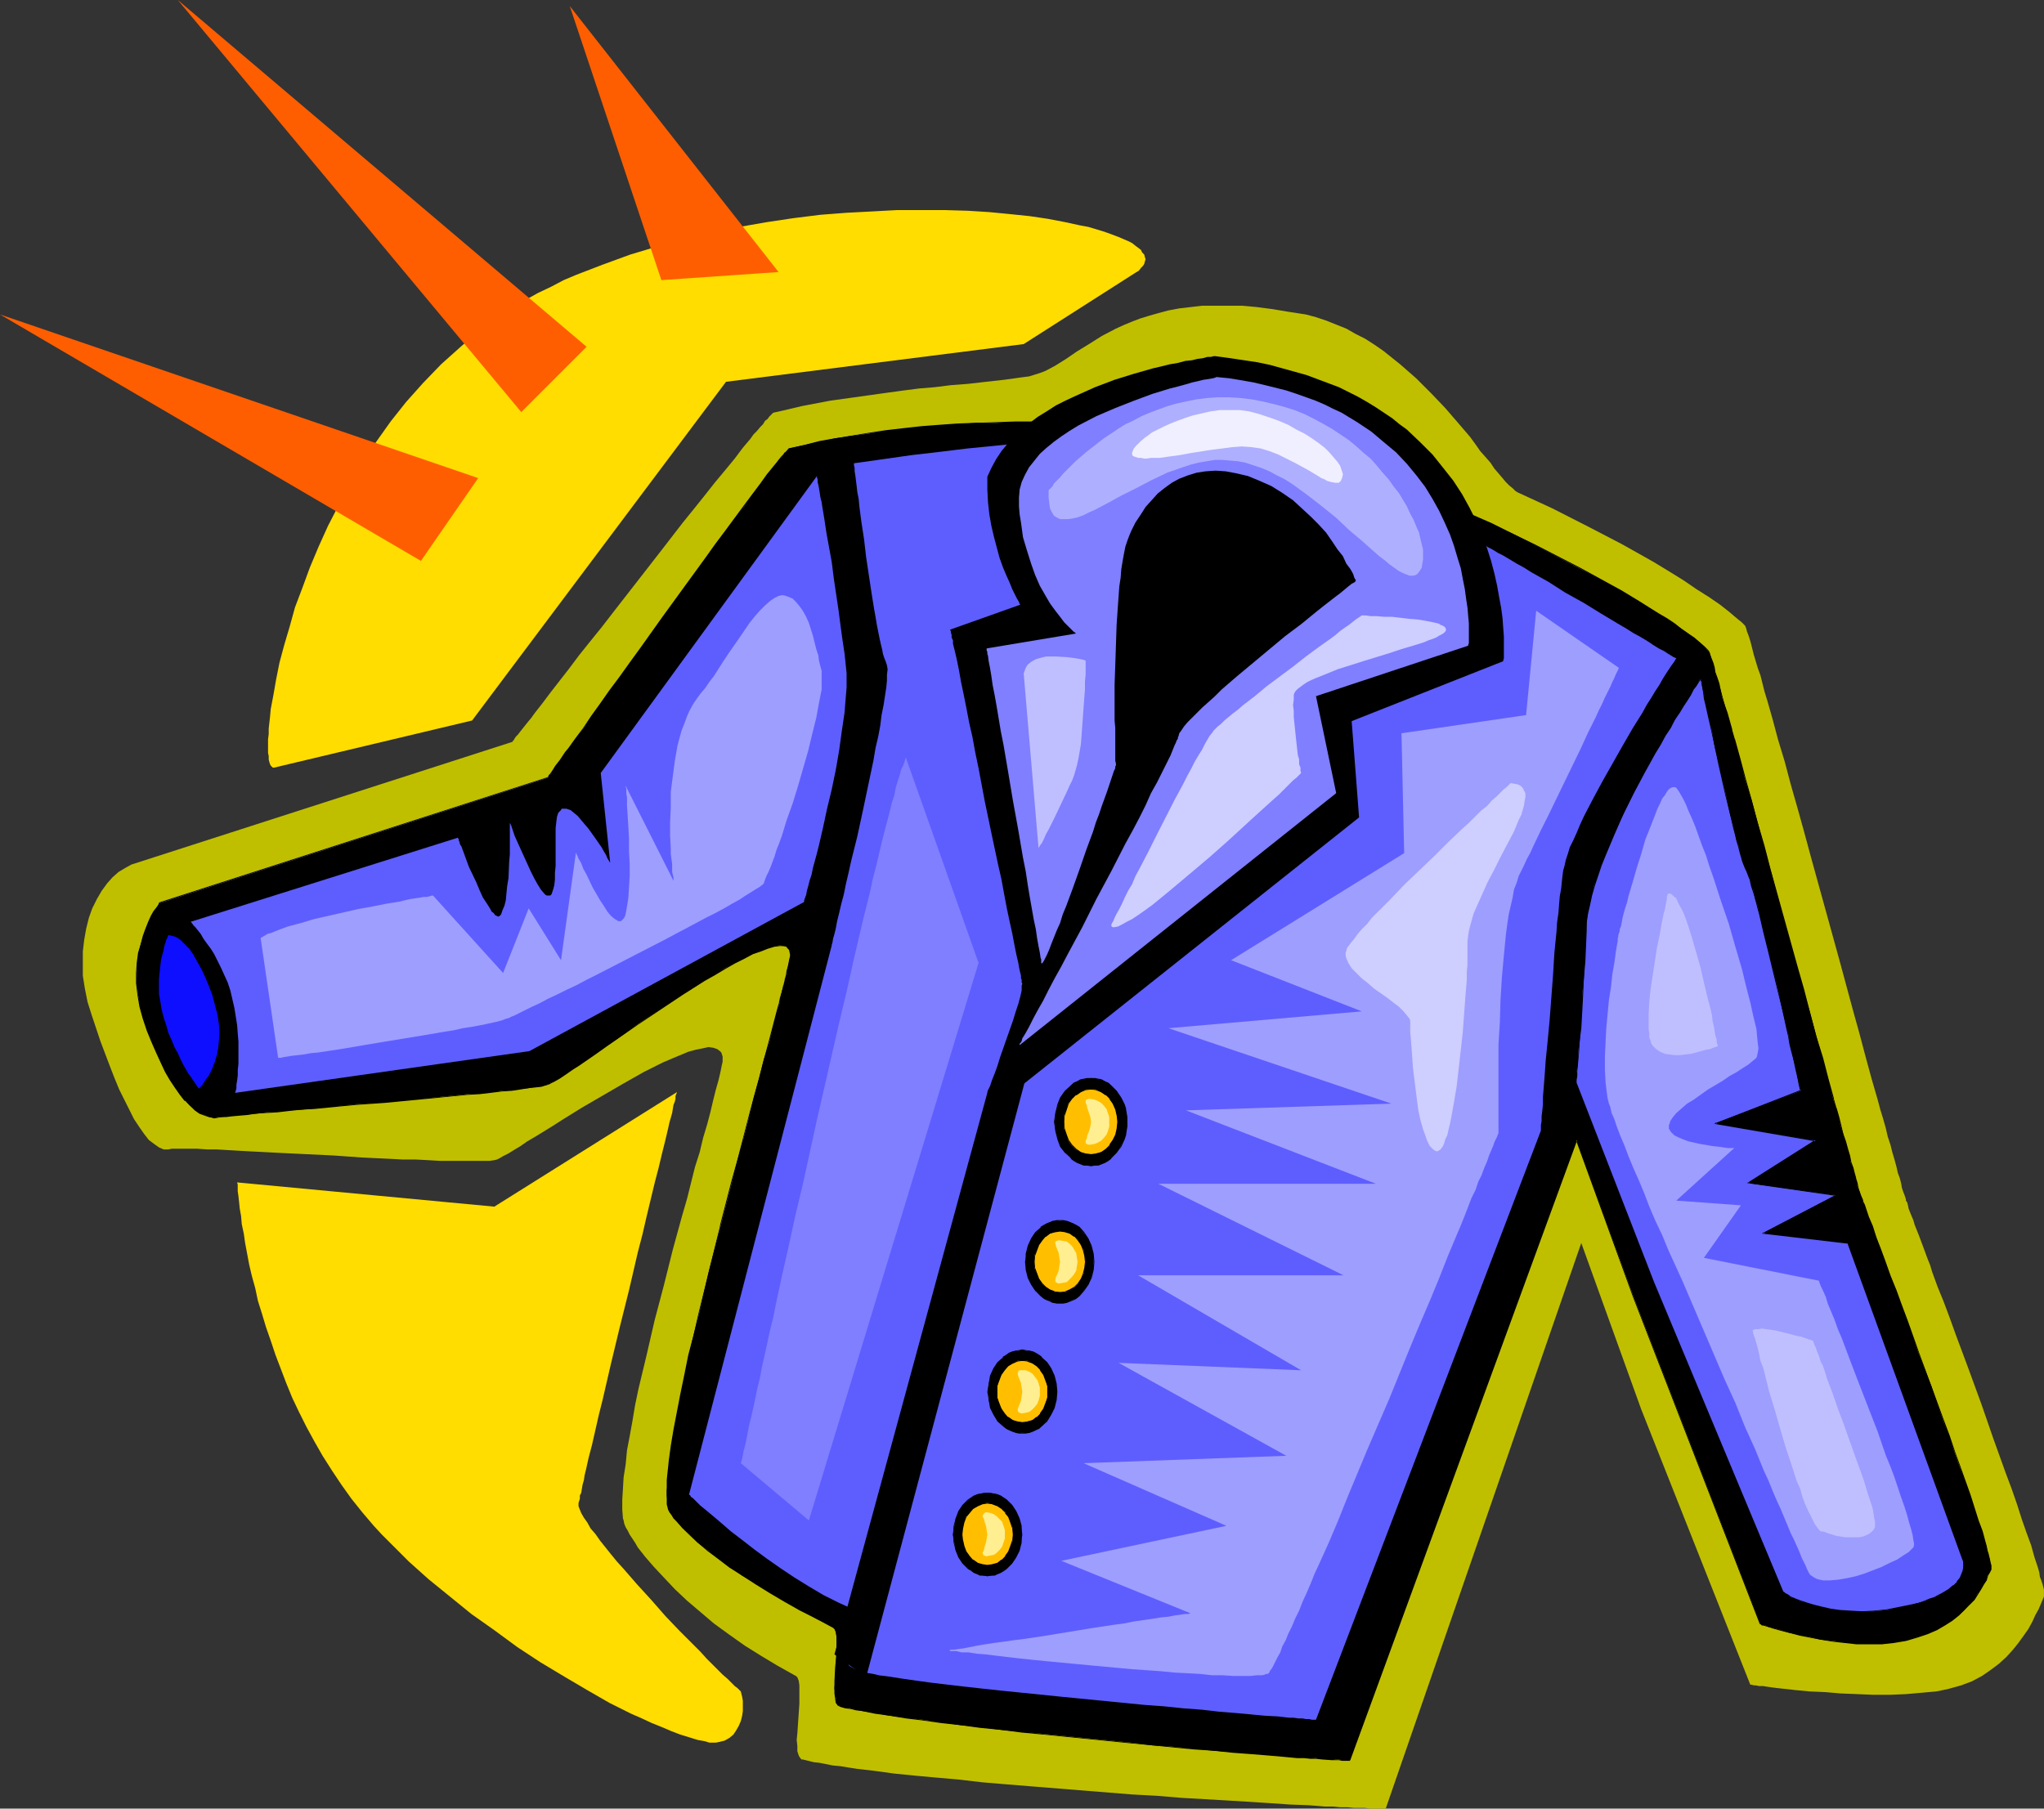 <?xml version="1.0" encoding="UTF-8" standalone="no"?>
<svg
   version="1.0"
   width="129.766mm"
   height="114.845mm"
   id="svg47"
   sodipodi:docname="Jacket 05.wmf"
   xmlns:inkscape="http://www.inkscape.org/namespaces/inkscape"
   xmlns:sodipodi="http://sodipodi.sourceforge.net/DTD/sodipodi-0.dtd"
   xmlns="http://www.w3.org/2000/svg"
   xmlns:svg="http://www.w3.org/2000/svg">
  <rect width="100%" height="100%" fill="#333333" stroke="none"/>
  <sodipodi:namedview
     id="namedview47"
     pagecolor="#ffffff"
     bordercolor="#000000"
     borderopacity="0.25"
     inkscape:showpageshadow="2"
     inkscape:pageopacity="0.0"
     inkscape:pagecheckerboard="0"
     inkscape:deskcolor="#d1d1d1"
     inkscape:document-units="mm" />
  <defs
     id="defs1">
    <pattern
       id="WMFhbasepattern"
       patternUnits="userSpaceOnUse"
       width="6"
       height="6"
       x="0"
       y="0" />
  </defs>
  <path
     style="fill:#bfbf00;fill-opacity:1;fill-rule:evenodd;stroke:none"
     d="m 418.705,150.127 0.162,0.323 0.162,0.485 0.162,0.646 0.323,0.808 0.323,0.97 0.323,1.131 0.323,1.293 0.323,1.293 0.485,1.616 0.485,1.616 0.646,1.778 0.485,1.939 0.485,1.939 0.646,2.101 0.646,2.262 0.646,2.262 1.293,4.848 1.616,5.333 1.454,5.494 1.616,5.656 1.616,5.818 1.616,5.979 3.394,12.282 3.394,12.282 1.616,5.979 1.616,5.979 1.616,5.818 1.454,5.494 1.454,5.333 1.454,5.01 0.646,2.424 0.646,2.101 0.646,2.262 0.485,2.101 0.646,1.939 0.485,1.939 0.485,1.616 0.485,1.778 0.323,1.454 0.485,1.293 0.323,1.293 0.162,0.97 0.323,0.97 0.323,0.808 0.162,0.485 0.162,0.485 v 0.323 l 0.323,0.485 0.162,0.646 0.162,0.808 0.323,0.808 0.323,0.808 0.485,1.131 0.323,1.131 0.97,2.424 0.97,2.586 1.131,3.07 0.646,1.616 0.485,1.616 1.293,3.555 1.454,3.555 1.454,3.878 1.454,4.04 3.07,8.242 3.07,8.403 2.909,8.403 1.454,4.04 1.454,4.04 1.454,3.878 1.293,3.717 1.131,3.555 1.131,3.232 1.131,3.07 0.808,2.909 0.808,2.424 0.323,1.131 0.162,1.131 0.323,0.808 0.323,0.97 0.162,0.646 0.162,0.646 v 0.646 0.485 0.323 0.162 l -0.323,0.808 -0.485,1.131 -0.485,1.131 -0.808,1.454 -0.646,1.454 -0.97,1.778 -1.131,1.616 -1.293,1.778 -1.293,1.616 -1.616,1.778 -1.778,1.616 -1.939,1.454 -2.101,1.454 -2.424,1.293 -2.586,0.97 -2.909,0.808 -1.454,0.323 -1.616,0.323 -3.555,0.323 -3.717,0.323 -3.717,0.162 h -4.04 l -3.878,-0.162 -4.04,-0.162 -3.717,-0.323 -3.717,-0.162 -3.394,-0.323 -2.909,-0.323 -1.454,-0.162 -1.293,-0.162 -1.131,-0.162 -0.97,-0.162 h -0.97 l -0.808,-0.162 h -0.485 l -0.485,-0.162 h -0.323 v 0 l -26.179,-66.095 -14.382,-39.915 -46.864,135.583 v 0.162 h -3.878 l -1.131,-0.162 h -1.293 -1.454 l -1.454,-0.162 h -1.778 l -1.616,-0.162 h -1.939 l -1.939,-0.162 -2.101,-0.162 -4.363,-0.162 -4.686,-0.323 -5.01,-0.323 -5.333,-0.323 -5.494,-0.323 -5.656,-0.323 -5.818,-0.485 -5.979,-0.323 -24.078,-1.939 -5.979,-0.485 -5.818,-0.485 -5.494,-0.646 -5.494,-0.485 -5.333,-0.485 -4.848,-0.485 -4.686,-0.646 -4.202,-0.485 -2.101,-0.323 -1.939,-0.323 -1.778,-0.162 -1.616,-0.323 -1.616,-0.323 -1.454,-0.162 -1.293,-0.323 -1.293,-0.323 h -0.323 l -0.485,-0.646 -0.162,-0.323 -0.323,-0.97 v -1.293 l -0.162,-1.454 0.162,-1.616 0.485,-7.11 v -1.616 -1.454 -1.293 l -0.162,-1.131 -0.323,-0.808 -0.323,-0.323 -0.323,-0.162 -4.04,-2.262 -4.04,-2.424 -3.878,-2.424 -3.878,-2.747 -3.555,-2.586 -3.232,-2.747 -3.232,-2.747 -2.909,-2.747 -2.586,-2.747 -2.424,-2.586 -2.101,-2.424 -1.778,-2.262 -0.646,-1.131 -0.646,-0.97 -0.646,-0.97 -0.485,-0.97 -0.485,-0.808 -0.323,-0.808 -0.162,-0.808 -0.162,-0.485 -0.162,-2.101 v -2.424 l 0.162,-2.586 0.162,-2.747 0.485,-3.07 0.323,-3.394 0.646,-3.394 0.646,-3.555 0.646,-3.878 0.808,-3.878 0.97,-4.04 0.97,-4.04 1.939,-8.403 2.262,-8.565 2.101,-8.403 2.262,-8.242 1.131,-3.878 0.97,-3.878 0.97,-3.878 1.131,-3.555 0.808,-3.394 0.97,-3.232 0.808,-3.07 0.646,-2.747 0.646,-2.586 0.646,-2.262 0.485,-2.101 0.323,-1.616 0.162,-0.646 v -1.293 l -0.162,-0.485 -0.162,-0.485 -0.323,-0.323 -0.646,-0.485 -0.97,-0.323 -1.131,-0.162 -1.454,0.323 -1.616,0.323 -1.778,0.485 -1.939,0.808 -1.939,0.808 -2.262,0.97 -2.262,1.131 -2.262,1.131 -4.848,2.747 -5.01,2.909 -5.01,2.909 -4.686,2.909 -2.262,1.454 -2.101,1.293 -2.101,1.293 -1.939,1.131 -1.616,1.131 -1.616,0.97 -1.293,0.808 -1.293,0.646 -0.808,0.485 -0.646,0.323 -0.646,0.162 -1.131,0.162 h -1.293 -1.616 -4.202 -2.262 -2.586 l -2.747,-0.162 -3.07,-0.162 h -3.07 l -3.07,-0.162 -6.787,-0.323 -6.787,-0.485 -6.787,-0.323 -6.626,-0.323 -3.07,-0.162 -3.232,-0.162 -2.909,-0.162 -2.747,-0.162 -2.747,-0.162 h -2.262 l -2.262,-0.162 h -1.939 -3.07 -1.131 l -0.808,0.162 h -0.485 -0.646 l -1.131,-0.485 -1.131,-0.808 -1.293,-0.97 -1.131,-1.454 -1.131,-1.616 -1.293,-1.939 -1.131,-2.262 -1.131,-2.262 -1.293,-2.586 -1.131,-2.747 -1.131,-2.909 -2.262,-5.979 -2.101,-6.302 -0.97,-3.07 -0.646,-3.232 -0.485,-3.07 v -2.909 -2.909 l 0.323,-2.747 0.485,-2.747 0.646,-2.586 0.808,-2.262 1.131,-2.262 1.131,-1.939 1.293,-1.778 1.293,-1.454 1.454,-1.293 1.616,-0.97 1.454,-0.808 91.304,-29.411 h 0.162 v -0.162 l 0.323,-0.323 0.162,-0.323 0.323,-0.485 0.485,-0.485 1.131,-1.454 0.646,-0.808 0.646,-0.808 0.808,-0.97 0.808,-1.131 1.778,-2.262 1.939,-2.586 2.262,-2.909 2.262,-2.909 2.424,-3.232 2.586,-3.232 2.747,-3.394 2.747,-3.555 5.656,-7.272 5.656,-7.272 5.494,-7.11 2.747,-3.394 2.586,-3.232 2.424,-3.07 2.424,-2.909 2.262,-2.747 1.939,-2.586 1.778,-2.101 0.808,-1.131 0.808,-0.808 0.808,-0.97 0.646,-0.646 0.485,-0.808 0.646,-0.485 0.323,-0.485 0.485,-0.485 0.323,-0.323 0.162,-0.162 3.555,-0.808 3.394,-0.808 6.787,-1.293 6.949,-0.97 6.949,-0.97 3.555,-0.485 3.717,-0.485 3.878,-0.323 3.878,-0.485 4.202,-0.323 4.202,-0.485 4.363,-0.485 4.686,-0.646 1.293,-0.162 2.586,-0.808 1.293,-0.485 2.424,-1.293 2.586,-1.616 2.586,-1.778 2.909,-1.778 3.07,-1.939 3.394,-1.778 1.778,-0.808 1.939,-0.808 2.101,-0.808 2.101,-0.646 2.262,-0.646 2.424,-0.646 2.586,-0.485 2.747,-0.323 2.747,-0.323 h 3.07 3.07 3.394 l 3.555,0.323 3.717,0.485 3.878,0.646 4.202,0.646 2.424,0.646 2.424,0.808 2.424,0.97 2.424,0.97 2.262,1.293 2.262,1.131 2.262,1.454 2.101,1.454 4.04,3.232 3.878,3.394 3.555,3.555 3.394,3.555 3.07,3.555 2.909,3.394 1.293,1.778 1.131,1.616 1.293,1.454 1.131,1.293 0.97,1.454 0.97,1.131 0.97,1.131 0.808,0.97 0.808,0.808 0.808,0.646 0.646,0.646 0.485,0.323 8.403,3.878 8.565,4.363 8.08,4.202 4.04,2.262 3.717,2.101 3.717,2.262 3.394,2.101 3.07,2.101 3.07,1.939 2.586,1.778 2.262,1.778 1.131,0.97 0.97,0.808 0.808,0.646 z"
     id="path1" />
  <path
     style="fill:#000000;fill-opacity:1;fill-rule:evenodd;stroke:none"
     d="m 409.817,156.106 0.162,0.323 0.162,0.485 0.323,0.485 0.162,0.808 0.323,0.97 0.323,0.97 0.323,1.293 0.323,1.293 0.485,1.454 0.485,1.454 0.323,1.778 0.646,1.778 0.485,1.939 1.131,4.04 0.646,2.262 1.293,4.525 1.293,5.01 1.616,5.171 1.454,5.333 1.454,5.494 1.616,5.818 3.07,11.474 3.232,11.635 1.616,5.818 1.616,5.494 1.454,5.494 1.454,5.333 1.293,5.01 1.293,4.686 0.646,2.262 0.646,2.101 0.485,2.101 0.646,1.939 0.485,1.778 0.485,1.939 0.485,1.454 0.323,1.616 0.485,1.454 0.323,1.293 0.323,1.131 0.323,0.97 0.162,0.97 0.323,0.646 0.162,0.485 0.162,0.485 v 0.323 l 0.323,0.485 0.162,0.646 0.162,0.646 0.323,0.808 0.323,0.808 0.323,0.97 0.323,0.97 0.97,2.424 0.97,2.586 0.97,2.747 1.131,3.07 1.293,3.394 1.293,3.394 1.293,3.717 1.454,3.717 2.747,7.757 3.07,7.918 2.747,8.08 1.454,3.878 1.293,3.717 1.293,3.717 1.293,3.394 1.131,3.394 0.97,3.07 0.97,2.909 0.97,2.747 0.646,2.262 0.323,1.131 0.323,0.97 0.162,0.97 0.485,1.454 v 0.646 l 0.162,0.646 v 0.323 0.323 0.162 l -0.323,0.808 -0.485,0.808 -0.323,0.97 -0.646,1.131 -0.646,1.131 -0.808,1.131 -0.808,1.293 -1.131,1.293 -1.131,1.293 -1.454,1.293 -1.616,1.131 -1.778,1.131 -1.778,1.131 -2.262,0.97 -2.424,0.808 -2.747,0.808 -2.909,0.485 -2.909,0.323 h -3.07 -2.909 l -2.909,-0.323 -2.909,-0.323 -2.909,-0.323 -2.586,-0.646 -2.424,-0.485 -2.424,-0.485 -1.939,-0.646 -1.778,-0.485 -1.454,-0.323 -0.485,-0.323 h -0.485 l -0.323,-0.162 -0.323,-0.162 h -0.162 v 0 l -30.381,-78.376 -13.736,-37.815 -54.459,148.673 -0.162,0.162 h -1.616 l -0.808,-0.162 h -0.808 -0.97 l -2.262,-0.162 -1.454,-0.162 h -1.293 l -1.616,-0.162 h -1.616 l -3.394,-0.323 -3.717,-0.323 -4.04,-0.323 -4.363,-0.323 -4.525,-0.323 -4.848,-0.485 -5.01,-0.485 -4.848,-0.323 -5.171,-0.646 -21.008,-2.101 -5.171,-0.485 -5.01,-0.485 -5.01,-0.646 -4.686,-0.485 -4.525,-0.646 -4.525,-0.646 -4.04,-0.485 -3.878,-0.485 -3.555,-0.646 -3.07,-0.485 -1.454,-0.323 -1.293,-0.323 -1.293,-0.162 -1.131,-0.323 -0.323,-0.162 -0.323,-0.162 -0.323,-0.646 -0.162,-0.97 -0.162,-1.131 -0.162,-1.293 0.162,-1.616 0.162,-3.232 0.162,-3.394 0.162,-1.616 v -1.293 l -0.162,-1.293 -0.162,-1.131 -0.323,-0.646 -0.162,-0.323 -0.162,-0.162 -4.04,-1.939 -3.717,-2.101 -3.717,-2.101 -3.555,-2.101 -3.394,-2.101 -3.394,-1.939 -2.909,-2.101 -2.909,-2.101 -2.424,-1.939 -2.424,-1.778 -1.939,-1.939 -1.778,-1.616 -1.293,-1.616 -0.646,-0.808 -0.485,-0.646 -0.485,-0.808 -0.323,-0.646 -0.162,-0.485 -0.162,-0.646 v -0.97 l -0.162,-1.131 v -1.131 l 0.162,-1.293 v -1.293 l 0.162,-1.616 0.162,-1.454 0.162,-1.616 0.485,-3.555 0.646,-3.878 0.808,-4.202 0.808,-4.202 0.97,-4.686 0.97,-4.848 1.131,-4.848 1.293,-5.01 2.424,-10.504 2.747,-10.504 2.747,-10.666 1.293,-5.171 1.454,-5.171 1.293,-5.01 1.131,-4.686 1.293,-4.686 1.131,-4.525 1.293,-4.04 0.97,-3.878 0.97,-3.717 0.485,-1.616 0.323,-1.616 0.323,-1.616 0.485,-1.293 0.323,-1.293 0.323,-1.293 0.162,-1.131 0.162,-0.97 0.323,-0.97 0.162,-0.808 0.162,-0.646 v -0.485 l -0.162,-0.646 -0.162,-0.323 -0.485,-0.646 -0.323,-0.323 h -0.485 l -0.97,-0.162 -1.293,0.162 -1.616,0.485 -1.778,0.646 -1.939,0.808 -1.939,0.97 -2.262,1.131 -2.424,1.293 -2.424,1.454 -2.586,1.616 -5.171,3.232 -10.666,7.11 -5.01,3.555 -2.424,1.616 -2.424,1.616 -2.101,1.454 -1.939,1.454 -1.778,1.131 -1.616,1.131 -1.454,0.97 -1.293,0.646 -0.808,0.485 -0.323,0.323 h -0.323 l -0.646,0.323 -0.97,0.162 -1.454,0.162 -1.616,0.323 -1.939,0.162 -2.101,0.323 -2.424,0.162 -2.586,0.323 -2.747,0.323 -2.909,0.162 -3.232,0.323 -3.232,0.323 -6.626,0.646 -6.787,0.646 -6.949,0.485 -6.626,0.646 -3.232,0.323 -3.07,0.323 -3.07,0.162 -2.747,0.323 -2.747,0.162 -2.424,0.323 -2.101,0.162 -1.939,0.162 -1.778,0.162 -1.293,0.162 -1.131,0.162 h -0.808 l -0.97,0.162 -1.131,-0.162 -1.131,-0.485 -1.131,-0.485 -1.131,-0.808 -1.293,-0.97 -1.131,-1.293 -1.131,-1.454 -1.131,-1.616 -1.293,-1.778 -1.131,-1.939 -1.131,-2.262 -0.97,-2.262 -1.131,-2.586 -1.131,-2.747 -0.97,-2.909 -0.808,-2.909 -0.485,-2.909 -0.323,-2.747 v -2.424 l 0.162,-2.424 0.323,-2.424 0.485,-2.101 0.646,-1.939 0.646,-1.778 0.646,-1.616 0.646,-1.293 0.646,-1.131 0.646,-0.97 0.323,-0.646 0.323,-0.485 h 0.162 l 93.081,-30.058 v -0.162 l 0.162,-0.162 0.162,-0.323 0.323,-0.162 0.646,-1.131 0.485,-0.646 0.485,-0.808 0.646,-0.808 0.646,-0.808 0.646,-0.97 0.808,-1.131 1.616,-2.262 1.939,-2.586 1.939,-2.747 2.101,-3.07 2.262,-3.07 2.424,-3.394 2.424,-3.394 2.586,-3.555 5.171,-7.11 5.171,-7.272 5.171,-7.11 2.424,-3.394 2.424,-3.232 2.262,-3.07 2.262,-2.909 1.939,-2.747 1.939,-2.424 1.616,-2.262 0.808,-0.97 0.646,-0.97 0.646,-0.808 0.646,-0.808 0.646,-0.646 0.485,-0.646 0.323,-0.485 0.323,-0.323 0.323,-0.323 0.323,-0.323 3.555,-0.808 3.717,-0.808 3.717,-0.808 7.918,-1.131 4.202,-0.646 4.202,-0.485 4.363,-0.485 4.202,-0.323 4.525,-0.323 4.525,-0.323 h 4.686 l 4.686,-0.162 h 4.686 l 4.848,0.162 4.848,0.162 4.848,0.323 5.01,0.323 4.848,0.485 5.01,0.485 5.171,0.646 5.01,0.646 5.171,0.97 5.171,0.97 5.01,0.97 5.171,1.131 5.171,1.293 5.171,1.293 5.171,1.454 5.171,1.616 5.171,1.778 5.01,1.778 2.101,0.808 2.101,0.808 2.101,0.97 2.262,0.97 4.848,2.101 5.01,2.262 5.333,2.424 5.333,2.747 10.504,5.494 5.171,2.747 4.848,2.747 4.686,2.747 2.262,1.293 1.939,1.293 2.101,1.293 1.778,1.293 1.778,1.131 1.616,1.131 1.454,1.131 1.293,0.97 0.97,0.97 z"
     id="path2" />
  <path
     style="fill:#000000;fill-opacity:1;fill-rule:evenodd;stroke:none"
     d="m 409.817,156.106 v 0 0.323 l 0.162,0.485 0.323,0.646 v -0.162 l 0.162,0.808 v 0 l 0.323,0.97 0.323,1.131 0.323,1.131 0.323,1.293 0.485,1.454 0.485,1.616 0.485,1.616 0.485,1.778 0.485,1.939 1.131,4.04 v 0 l 0.646,2.262 v 0 l 1.293,4.686 1.454,4.848 1.454,5.171 1.454,5.333 1.454,5.656 1.616,5.656 6.302,23.27 1.616,5.656 1.616,5.656 1.454,5.494 1.454,5.171 1.293,5.01 1.454,4.686 v 0 l 0.485,2.262 v 0 l 0.646,2.101 0.646,2.101 0.485,1.939 0.485,1.939 0.485,1.778 0.485,1.616 0.485,1.454 0.323,1.454 0.323,1.293 0.323,1.131 v 0 l 0.323,0.97 v 0 l 0.323,0.97 0.162,0.646 0.485,1.454 0.162,0.323 0.162,0.646 0.323,0.646 0.162,0.808 0.323,0.97 0.323,0.97 0.323,0.97 0.97,2.262 0.97,2.586 0.97,2.909 1.131,3.07 1.293,3.232 1.293,3.555 1.293,3.555 1.454,3.878 2.909,7.595 2.909,8.08 2.909,7.918 1.293,3.878 1.454,3.717 1.293,3.717 2.262,6.787 1.939,6.141 0.97,2.586 0.646,2.424 0.323,0.97 v 0 l 0.323,0.97 v 0.162 l 0.162,0.808 v 0 l 0.485,1.454 0.162,0.646 v 0.646 0.323 0.323 0 0.162 l -0.323,0.646 -0.323,0.97 -0.485,0.97 -0.646,0.97 -0.646,1.131 -0.646,1.293 -0.97,1.293 -1.131,1.293 h 0.162 l -1.293,1.293 -1.293,1.131 v 0 l -1.616,1.131 -1.778,1.131 -1.939,1.131 -2.262,0.97 -2.424,0.97 -2.586,0.646 v 0 l -2.909,0.485 -2.909,0.323 h -3.07 -2.909 l -2.909,-0.323 -2.909,-0.162 -2.909,-0.485 -2.586,-0.485 -2.424,-0.646 -2.424,-0.485 h 0.162 l -1.939,-0.485 -1.778,-0.485 -1.454,-0.485 -0.646,-0.162 -0.485,-0.162 -0.323,-0.162 -0.162,-0.162 h -0.323 v 0 0 L 392.041,311.404 378.305,273.267 323.684,422.263 v 0 0 0 h -1.616 -0.808 -0.808 l -0.97,-0.162 -2.262,-0.162 h -1.454 l -1.293,-0.162 -1.616,-0.162 h -1.616 l -3.394,-0.323 -3.717,-0.323 -4.04,-0.323 -4.363,-0.323 -4.525,-0.323 -4.848,-0.485 -5.01,-0.323 -4.848,-0.485 -5.171,-0.485 -21.008,-2.101 -5.171,-0.646 -5.01,-0.485 -5.01,-0.646 -4.686,-0.485 -4.525,-0.646 -4.525,-0.485 -4.04,-0.646 -3.878,-0.485 -3.555,-0.646 -3.07,-0.485 -1.454,-0.323 -1.293,-0.162 -1.293,-0.323 -1.131,-0.323 v 0 h -0.323 l -0.162,-0.323 v 0.162 l -0.323,-0.646 -0.323,-0.97 v 0 -1.131 l -0.162,-1.293 0.162,-1.616 0.162,-3.232 0.162,-3.394 0.162,-1.616 v -1.293 l -0.162,-1.293 -0.162,-1.131 -0.323,-0.808 -0.485,-0.485 -4.04,-1.939 -3.717,-2.101 -3.717,-2.101 -3.555,-2.101 -3.394,-2.101 -3.232,-1.939 -3.07,-2.101 -2.747,-2.101 -2.586,-1.778 -2.262,-1.939 v 0 l -2.101,-1.778 -1.616,-1.778 v 0 l -1.454,-1.616 -0.485,-0.646 -0.485,-0.808 -0.485,-0.646 -0.323,-0.646 -0.162,-0.646 v 0.162 l -0.162,-0.646 v -0.97 l -0.162,-1.131 v -1.131 l 0.162,-1.293 v -1.293 l 0.162,-1.616 0.162,-1.454 0.162,-1.616 0.485,-3.555 0.646,-3.878 0.808,-4.202 0.808,-4.202 0.97,-4.686 0.97,-4.848 1.131,-4.848 1.131,-5.01 2.586,-10.504 2.586,-10.504 v 0 l 2.747,-10.666 1.454,-5.171 1.293,-5.01 v -0.162 l 1.293,-5.01 v 0.162 l 1.293,-4.848 1.293,-4.686 1.131,-4.363 1.131,-4.202 2.101,-7.595 0.323,-1.616 v 0 l 0.485,-1.616 0.323,-1.616 v 0.162 l 0.485,-1.454 v 0 l 0.323,-1.293 v 0 l 0.162,-1.131 v -0.162 l 0.323,-1.131 0.162,-0.97 v 0 l 0.323,-0.808 v -0.162 l 0.162,-0.808 h -0.323 l -0.162,0.808 v 0 l -0.162,0.808 v 0.162 l -0.323,0.97 -0.162,1.131 v 0 l -0.323,1.131 v 0.162 l -0.323,1.293 v -0.162 l -0.323,1.454 v 0 l -0.485,1.616 -0.323,1.616 v -0.162 l -0.485,1.778 -1.939,7.434 -1.131,4.202 -1.131,4.363 -1.293,4.686 -1.293,4.848 v 0 l -1.293,5.01 v 0 l -1.293,5.01 -1.454,5.171 -2.747,10.666 v 0.162 l -2.586,10.504 -2.586,10.504 -1.131,5.01 -1.293,4.848 -0.97,4.848 -0.97,4.686 -0.808,4.202 -0.808,4.202 -0.646,3.878 -0.485,3.555 -0.162,1.616 -0.162,1.454 -0.162,1.616 v 1.293 1.293 1.131 1.131 0.97 l 0.162,0.646 v 0 l 0.162,0.646 0.323,0.646 0.485,0.646 0.485,0.808 0.646,0.646 1.454,1.616 v 0 l 1.778,1.778 1.939,1.778 v 0 l 2.262,1.939 2.586,1.939 2.747,2.101 3.07,1.939 3.232,2.101 3.394,2.101 3.555,2.101 3.717,2.101 3.878,1.939 3.878,2.101 0.323,0.162 h -0.162 l 0.323,0.162 0.323,0.808 v -0.162 l 0.162,1.131 v 1.293 1.293 1.616 l -0.323,3.394 -0.162,3.232 v 1.616 1.293 l 0.162,1.131 v 0.162 l 0.162,0.97 0.485,0.646 0.323,0.162 0.323,0.162 v 0 l 1.131,0.323 1.293,0.162 1.293,0.323 1.454,0.162 3.07,0.646 3.555,0.485 3.878,0.646 4.04,0.485 4.525,0.646 4.525,0.485 4.686,0.646 5.01,0.485 5.01,0.646 5.171,0.485 21.008,2.101 5.171,0.485 4.848,0.485 5.01,0.485 4.848,0.323 4.525,0.485 4.363,0.323 4.04,0.323 3.717,0.323 3.394,0.323 h 1.616 l 1.616,0.162 h 1.293 l 1.454,0.162 2.262,0.162 h 0.97 0.808 l 0.808,0.162 h 1.778 l 0.162,-0.162 54.459,-148.834 h -0.323 l 13.736,37.815 30.381,78.376 h 0.162 v 0 l 0.162,0.162 0.162,0.162 h 0.485 l 0.323,0.162 0.646,0.162 1.454,0.485 1.778,0.485 1.939,0.485 v 0 l 2.424,0.646 2.424,0.485 2.586,0.485 2.909,0.485 2.909,0.323 2.909,0.323 h 2.909 3.07 l 2.909,-0.323 2.909,-0.485 v 0 l 2.747,-0.808 2.424,-0.808 2.262,-0.97 1.939,-1.131 1.778,-1.131 1.616,-1.293 v 0 l 1.293,-1.293 1.293,-1.293 v 0 l 1.131,-1.131 0.808,-1.293 0.808,-1.293 0.646,-1.131 0.646,-0.97 0.323,-1.131 0.485,-0.808 0.323,-0.646 v -0.323 -0.323 -0.323 l -0.162,-0.646 -0.162,-0.646 -0.323,-1.454 v 0 l -0.323,-0.97 v 0 l -0.162,-0.97 v 0 l -0.323,-1.131 -0.646,-2.424 -0.97,-2.586 -1.939,-6.141 -2.424,-6.787 -1.293,-3.555 -1.293,-3.878 -1.454,-3.878 -2.909,-7.918 -2.909,-7.918 -2.747,-7.757 -1.454,-3.878 -1.293,-3.555 -1.454,-3.555 -1.131,-3.232 -1.131,-3.07 -1.131,-2.909 -0.808,-2.586 -0.97,-2.262 -0.323,-0.97 -0.323,-0.97 -0.323,-0.97 -0.323,-0.646 -0.162,-0.646 -0.323,-0.646 -0.162,-0.485 -0.485,-1.293 -0.162,-0.808 -0.162,-0.808 v 0 l -0.323,-0.97 v -0.162 l -0.323,-1.131 -0.323,-1.293 -0.485,-1.293 -0.323,-1.616 -0.485,-1.616 -0.485,-1.778 -0.646,-1.778 -0.485,-2.101 -0.485,-1.939 -0.646,-2.262 v 0.162 l -0.646,-2.262 v -0.162 l -1.293,-4.686 -1.293,-5.01 -1.616,-5.171 -1.454,-5.494 -1.454,-5.656 -1.616,-5.656 -6.464,-23.27 -1.454,-5.656 -1.616,-5.494 -1.454,-5.494 -1.454,-5.171 -1.293,-4.848 -1.293,-4.686 v 0.162 l -0.646,-2.262 v -0.162 l -1.131,-4.04 -0.646,-1.778 -0.485,-1.778 -0.485,-1.778 -0.323,-1.616 -0.485,-1.454 -0.485,-1.293 -0.162,-1.131 -0.323,-1.131 -0.323,-0.808 v 0 l -0.323,-0.808 -0.162,-0.646 -0.162,-0.323 -0.162,-0.323 z"
     id="path3" />
  <path
     style="fill:#000000;fill-opacity:1;fill-rule:evenodd;stroke:none"
     d="m 189.718,230.119 v -0.646 -0.485 -0.646 0 l -0.162,-0.485 -0.485,-0.646 -0.485,-0.162 -0.485,-0.162 h -0.97 -1.293 l -1.616,0.485 -1.778,0.646 -1.939,0.808 -2.101,0.97 -2.101,1.131 -2.424,1.454 -2.424,1.293 -2.586,1.616 -5.171,3.232 -10.666,7.272 -7.595,5.01 -2.262,1.616 -2.101,1.454 -1.939,1.454 -1.939,1.131 -1.616,1.131 -1.293,0.97 -1.293,0.646 -0.808,0.646 -0.646,0.323 -0.646,0.162 v 0 l -0.97,0.162 -1.454,0.162 -1.616,0.323 -1.939,0.162 -2.101,0.323 -2.424,0.323 -2.586,0.162 -2.747,0.323 -2.909,0.323 -3.232,0.323 -3.232,0.323 -6.626,0.485 -6.787,0.646 -6.949,0.646 -6.626,0.485 -3.232,0.323 -3.07,0.323 -3.07,0.162 -2.747,0.323 -2.747,0.323 -2.424,0.162 -2.101,0.162 -1.939,0.162 -1.778,0.162 -1.293,0.162 -1.131,0.162 -0.808,0.162 h -0.97 l -1.131,-0.162 v 0 l -1.131,-0.323 -1.131,-0.646 -1.131,-0.808 -1.131,-0.97 v 0 l -1.293,-1.131 h 0.162 l -1.131,-1.454 -1.131,-1.616 -1.293,-1.778 -1.131,-2.101 -1.131,-2.101 -1.131,-2.424 -0.97,-2.424 -1.131,-2.747 -0.97,-2.909 -0.808,-2.909 v 0 l -0.646,-2.909 -0.162,-2.747 -0.162,-2.424 0.323,-2.424 0.323,-2.424 0.485,-2.101 v 0 l 0.646,-1.939 0.646,-1.778 0.646,-1.616 0.646,-1.293 0.646,-1.131 0.485,-0.808 0.485,-0.646 0.323,-0.485 h -0.162 l 0.162,-0.162 v 0 l 93.081,-30.058 h 0.162 l 0.162,-0.162 0.162,-0.323 0.162,-0.323 0.808,-0.97 0.485,-0.808 0.485,-0.646 0.646,-0.808 0.646,-0.97 0.646,-0.97 0.808,-0.97 1.616,-2.424 1.778,-2.586 2.101,-2.747 2.101,-3.07 2.262,-3.07 2.424,-3.232 2.424,-3.394 2.424,-3.555 5.333,-7.272 10.342,-14.221 2.424,-3.394 2.424,-3.394 2.262,-3.07 2.101,-2.909 2.101,-2.586 1.939,-2.586 1.616,-2.262 0.808,-0.97 0.646,-0.97 0.646,-0.808 0.646,-0.808 0.485,-0.646 v 0 l 0.485,-0.485 h 0.162 l 0.323,-0.646 v 0 l 0.808,-0.808 v 0 l 3.555,-0.808 3.717,-0.808 3.717,-0.808 7.918,-1.293 4.202,-0.485 4.202,-0.485 4.363,-0.485 4.202,-0.323 4.525,-0.323 4.525,-0.323 4.686,-0.162 h 4.686 4.686 l 4.848,0.162 4.848,0.162 4.848,0.323 5.01,0.323 4.848,0.323 5.01,0.646 5.171,0.646 5.01,0.646 5.171,0.808 5.171,0.97 5.01,1.131 5.171,1.131 5.171,1.293 h -0.162 l 5.333,1.293 5.171,1.454 5.01,1.616 5.171,1.778 5.171,1.778 1.939,0.808 2.101,0.808 2.262,0.97 2.262,0.97 4.848,2.101 5.01,2.262 5.171,2.424 5.333,2.586 10.666,5.494 5.171,2.909 4.848,2.747 4.525,2.747 2.262,1.293 2.101,1.293 1.939,1.293 1.939,1.293 1.616,1.131 1.616,1.131 1.454,1.131 1.293,0.97 1.131,0.97 v 0 l 0.97,0.808 h 0.162 l -0.97,-0.97 v 0 l -1.131,-0.97 -1.293,-1.131 -1.454,-0.97 -1.616,-1.131 -1.616,-1.293 -1.939,-1.293 -1.939,-1.131 -2.101,-1.293 -2.262,-1.454 -4.525,-2.747 -5.01,-2.747 -5.01,-2.747 -10.666,-5.494 -5.333,-2.586 -5.171,-2.586 -5.171,-2.262 -4.686,-2.101 -2.262,-0.97 -2.262,-0.97 -2.101,-0.808 -1.939,-0.646 -5.171,-1.939 -5.171,-1.778 -5.171,-1.454 -5.171,-1.616 -5.171,-1.293 v 0 l -5.171,-1.293 -5.171,-1.131 -5.01,-0.97 -5.171,-0.97 -5.171,-0.808 -5.01,-0.808 -5.171,-0.646 -5.01,-0.485 -4.848,-0.485 -5.01,-0.323 -4.848,-0.323 -4.848,-0.162 -4.848,-0.162 h -4.686 l -4.686,0.162 -4.686,0.162 -4.525,0.162 -4.525,0.323 -4.202,0.323 -4.363,0.485 -4.202,0.485 -4.202,0.646 -7.918,1.293 -3.717,0.646 -3.717,0.97 -3.717,0.808 -0.808,0.97 h -0.162 l -0.323,0.485 v 0 l -0.485,0.485 v 0 l -0.646,0.808 -0.485,0.646 -0.808,0.97 -0.646,0.808 -0.808,0.97 -1.616,2.262 -1.939,2.586 -1.939,2.586 -2.262,3.07 -2.262,3.07 -2.424,3.232 -2.424,3.394 -10.342,14.221 -5.171,7.272 -2.586,3.555 -2.424,3.394 -2.424,3.232 -2.262,3.232 -2.101,2.909 -1.939,2.909 -1.939,2.586 -1.616,2.262 -0.808,0.97 -0.646,0.97 -0.646,0.97 -0.646,0.808 -0.485,0.646 -0.485,0.808 -0.646,0.97 -0.323,0.323 -0.162,0.323 v 0.162 0 0 0 l -93.243,30.058 -0.162,0.162 -0.162,0.485 -0.485,0.646 -0.646,0.808 -0.646,1.131 -0.646,1.454 -0.646,1.616 -0.646,1.778 -0.485,1.939 v 0 l -0.646,2.101 -0.323,2.424 -0.162,2.424 v 2.424 l 0.323,2.747 0.485,2.909 v 0 l 0.808,2.909 0.97,2.909 1.131,2.747 1.131,2.586 1.131,2.424 0.97,2.101 1.131,1.939 1.293,1.939 1.131,1.616 1.131,1.454 h 0.162 l 1.131,1.131 v 0 l 1.131,1.131 1.131,0.808 1.293,0.485 0.97,0.323 h 0.162 l 1.131,0.323 0.97,-0.162 0.808,-0.162 h 1.131 l 1.293,-0.162 1.778,-0.162 1.939,-0.162 2.101,-0.323 2.424,-0.162 2.747,-0.162 2.747,-0.323 3.07,-0.323 3.07,-0.162 3.232,-0.323 6.626,-0.646 6.949,-0.485 6.787,-0.646 6.626,-0.646 3.232,-0.323 3.232,-0.323 2.909,-0.162 2.747,-0.323 2.586,-0.323 2.424,-0.162 2.101,-0.323 1.939,-0.323 1.616,-0.162 1.454,-0.162 0.97,-0.323 v 0 l 0.646,-0.162 0.646,-0.323 0.97,-0.485 1.131,-0.646 1.454,-0.97 1.616,-1.131 1.778,-1.131 2.101,-1.454 2.101,-1.454 2.262,-1.616 7.434,-5.171 10.666,-7.11 5.333,-3.394 2.586,-1.454 2.424,-1.454 2.262,-1.293 2.262,-1.131 2.101,-1.131 1.939,-0.646 1.616,-0.646 1.616,-0.485 v 0 l 1.293,-0.162 h 0.97 v 0 l 0.485,0.162 0.323,0.162 h -0.162 l 0.646,0.646 v 0.485 -0.162 l 0.162,0.646 v 0.485 l -0.162,0.646 z"
     id="path4" />
  <path
     style="fill:#5e5eff;fill-opacity:1;fill-rule:evenodd;stroke:none"
     d="m 204.909,111.181 v 0.162 0.323 l 0.162,0.646 v 0.808 l 0.162,0.97 0.162,1.293 0.162,1.293 0.162,1.454 0.323,1.616 0.162,1.778 0.485,3.717 0.646,4.202 0.485,4.202 1.293,8.565 0.646,4.04 0.323,1.778 0.323,1.939 0.323,1.616 0.323,1.616 0.323,1.454 0.323,1.293 0.162,0.97 0.323,0.97 0.323,0.808 0.162,0.485 0.162,0.485 0.162,0.97 -0.162,1.293 v 1.454 l -0.162,1.616 -0.323,2.101 -0.323,2.101 -0.485,2.424 -0.323,2.586 -0.485,2.586 -0.646,2.747 -0.485,2.909 -1.293,6.141 -1.293,6.141 -1.293,5.979 -1.454,5.818 -0.646,2.909 -0.646,2.747 -0.485,2.424 -0.646,2.424 -0.485,2.101 -0.485,1.939 -0.323,1.778 -0.323,1.293 -0.323,1.131 -0.162,0.97 -0.162,0.485 v 0.162 0 l -34.259,131.866 h 0.162 l 0.162,0.162 0.162,0.323 0.485,0.323 0.485,0.485 0.646,0.646 0.646,0.646 0.808,0.646 0.97,0.808 0.97,0.808 0.97,0.808 1.131,0.97 2.424,2.101 2.747,2.101 2.909,2.262 3.07,2.262 3.232,2.262 3.394,2.262 3.394,2.101 3.555,2.101 3.555,1.778 3.555,1.616 0.323,0.162 0.162,0.323 0.323,0.485 v 0.808 l -0.162,0.808 -0.323,0.97 -0.485,1.131 -0.808,2.262 -0.485,1.131 -0.323,1.131 -0.162,1.131 v 1.131 l 0.162,0.97 0.646,0.808 0.162,0.323 1.131,0.646 0.646,0.323 0.485,0.162 0.808,0.162 0.808,0.323 0.97,0.162 0.97,0.162 1.293,0.323 1.293,0.162 1.293,0.162 3.07,0.485 3.394,0.485 3.555,0.485 4.04,0.485 4.202,0.485 4.363,0.485 4.525,0.485 4.848,0.485 9.534,0.97 9.858,0.97 9.858,0.97 4.525,0.323 4.686,0.485 4.363,0.323 4.202,0.485 4.04,0.323 3.555,0.323 3.394,0.323 3.07,0.162 1.454,0.162 1.293,0.162 h 1.131 l 1.131,0.162 h 0.97 l 0.808,0.162 h 0.808 l 0.646,0.162 h 0.323 0.485 0.162 l 53.974,-141.401 v -0.162 -0.485 -0.646 l 0.162,-0.97 v -1.131 l 0.162,-1.293 0.162,-1.616 v -1.778 l 0.162,-1.939 0.162,-2.101 0.162,-2.101 0.162,-2.424 0.485,-4.848 0.485,-5.171 0.808,-10.666 0.323,-5.333 0.485,-4.848 0.162,-2.424 0.323,-2.262 0.162,-2.101 0.162,-1.939 0.323,-1.778 0.162,-1.616 0.162,-1.454 0.162,-1.293 0.323,-1.131 0.323,-1.454 0.485,-1.454 0.485,-1.616 0.808,-1.616 0.808,-1.778 0.808,-1.939 0.97,-2.101 2.101,-4.04 2.262,-4.202 4.848,-8.565 2.424,-4.202 2.424,-3.878 0.97,-1.778 1.131,-1.778 0.97,-1.616 0.97,-1.454 0.808,-1.454 0.808,-1.293 0.646,-0.97 0.646,-0.97 0.485,-0.646 0.323,-0.485 0.162,-0.323 0.162,-0.162 -0.162,-0.162 -0.485,-0.162 -0.485,-0.323 -0.808,-0.485 -0.97,-0.646 -1.293,-0.646 -1.293,-0.808 -1.454,-0.97 -1.616,-0.97 -1.778,-0.97 -1.778,-1.131 -1.939,-1.131 -4.04,-2.424 -4.202,-2.586 -4.363,-2.424 -4.04,-2.586 -4.04,-2.262 -1.778,-1.131 -1.778,-0.97 -1.616,-0.97 -1.616,-0.97 -1.293,-0.646 -1.293,-0.808 -0.97,-0.485 -0.808,-0.485 -0.646,-0.323 -0.485,-0.162 -0.162,-0.162 -0.323,-0.162 -0.323,-0.323 -0.485,-0.323 -0.646,-0.485 -0.646,-0.485 -0.646,-0.646 -0.97,-0.485 -0.97,-0.646 -0.97,-0.808 -1.131,-0.808 -1.293,-0.808 -1.454,-0.808 -1.293,-0.97 -1.616,-0.97 -1.616,-0.808 -1.778,-0.97 -1.778,-0.97 -1.939,-0.97 -2.101,-0.97 -2.101,-0.97 -2.262,-0.97 -2.262,-0.97 -2.424,-0.97 -2.586,-0.97 -2.586,-0.808 -2.747,-0.808 -2.909,-0.808 -5.979,-1.616 -3.232,-0.646 -3.232,-0.485 -4.686,-0.808 -4.848,-0.485 -5.171,-0.485 -5.171,-0.162 h -5.656 -5.656 l -5.818,0.162 -5.979,0.323 -6.302,0.485 -6.302,0.485 -6.302,0.646 -6.626,0.646 -6.626,0.808 -6.949,0.808 -6.787,0.97 z"
     id="path5" />
  <path
     style="fill:#000000;fill-opacity:1;fill-rule:evenodd;stroke:none"
     d="m 291.688,85.487 h -0.162 -0.323 l -0.646,0.162 h -0.808 l -1.131,0.323 -1.293,0.162 -1.293,0.323 -1.616,0.162 -1.778,0.485 -1.939,0.323 -1.939,0.485 -2.101,0.485 -2.262,0.646 -2.262,0.646 -4.686,1.454 -4.686,1.778 -4.686,2.101 -2.424,1.131 -2.262,1.131 -2.262,1.454 -2.101,1.293 -1.939,1.454 -1.939,1.616 -1.778,1.616 -1.616,1.778 -1.454,1.778 -1.293,1.939 -1.131,2.101 -0.97,2.101 v 3.07 l 0.162,3.07 0.323,2.909 0.485,2.747 0.646,2.747 0.646,2.424 0.646,2.424 0.808,2.262 0.808,1.939 0.808,1.778 0.646,1.616 0.646,1.293 0.485,0.97 0.485,0.808 0.162,0.485 0.162,0.162 v 0 l -16.806,5.979 v 0 0.162 l 0.162,0.323 v 0.323 l 0.162,0.485 v 0.646 l 0.323,0.646 v 0.808 l 0.485,1.939 0.485,2.101 0.485,2.424 0.485,2.747 0.646,3.07 0.646,3.232 0.646,3.394 0.808,3.555 0.646,3.555 0.808,3.878 1.454,7.757 1.616,7.757 1.616,7.595 0.808,3.555 0.646,3.555 0.646,3.394 0.646,3.07 0.646,2.909 0.485,2.586 0.485,2.424 0.485,2.101 0.162,0.97 0.162,0.808 0.162,0.646 0.162,0.646 v 0.646 l 0.162,0.323 v 0.323 0.323 l 0.162,0.323 -0.162,0.485 v 0.485 0.646 l -0.323,1.454 -0.485,1.778 -0.646,1.939 -0.646,2.101 -3.07,8.726 -0.646,2.101 -0.646,1.778 -0.646,1.616 -0.485,1.454 -0.485,0.97 -0.162,0.485 v 0.162 l -36.683,134.775 7.595,5.494 37.976,-142.532 80.315,-63.832 -1.778,-23.109 36.36,-14.382 v -0.162 l 0.162,-0.485 v -0.97 -1.131 -1.454 -1.778 l -0.162,-2.101 -0.162,-2.262 -0.323,-2.424 -0.485,-2.586 -0.485,-2.747 -0.646,-2.909 -0.808,-3.07 -0.97,-3.07 -1.293,-3.232 -1.293,-3.232 -1.616,-3.232 -1.778,-3.232 -2.101,-3.232 -2.424,-3.07 -2.586,-3.232 -2.909,-2.909 -3.232,-3.07 -1.778,-1.293 -1.778,-1.454 -1.939,-1.293 -1.939,-1.293 -2.101,-1.293 -2.262,-1.293 -2.262,-1.131 -2.262,-1.131 -2.586,-0.97 -2.586,-0.97 -2.586,-0.97 -2.909,-0.808 -2.909,-0.808 -2.909,-0.808 -3.07,-0.646 -3.232,-0.485 -3.232,-0.485 z"
     id="path6" />
  <path
     style="fill:#5e5eff;fill-opacity:1;fill-rule:evenodd;stroke:none"
     d="m 196.021,114.252 -51.874,71.266 2.262,21.493 -0.162,-0.162 -0.162,-0.323 -0.323,-0.485 -0.323,-0.808 -0.485,-0.808 -0.646,-1.131 -1.454,-2.101 -1.616,-2.262 -1.778,-2.101 -0.808,-0.97 -0.97,-0.808 -0.808,-0.646 -0.97,-0.323 h -0.485 -0.162 -0.485 l -0.162,0.323 -0.323,0.323 -0.323,0.323 -0.323,0.97 -0.162,1.293 -0.162,1.454 v 1.778 7.272 l -0.162,1.616 v 1.616 l -0.162,1.454 -0.323,1.131 -0.323,0.97 -0.323,0.323 h -0.162 -0.323 -0.323 l -0.323,-0.162 -0.323,-0.323 -0.808,-0.97 -0.808,-1.293 -0.808,-1.454 -0.808,-1.616 -0.808,-1.778 -1.616,-3.555 -0.808,-1.778 -0.646,-1.454 -0.485,-1.454 -0.323,-0.97 -0.162,-0.323 -0.162,-0.323 v -0.162 -0.162 4.525 1.616 1.778 l -0.162,1.778 -0.162,3.878 -0.323,1.939 -0.162,1.616 -0.162,1.778 -0.323,1.293 -0.485,1.131 -0.323,0.97 -0.323,0.323 -0.162,0.162 h -0.323 l -0.323,-0.162 -0.323,-0.162 -0.323,-0.485 -0.485,-0.323 -0.323,-0.646 -0.808,-1.293 -0.97,-1.454 -0.808,-1.778 -0.808,-1.939 -1.778,-3.717 -0.646,-1.778 -0.646,-1.778 -0.485,-1.293 -0.323,-0.485 -0.162,-0.646 -0.162,-0.323 v -0.323 l -0.162,-0.162 v -0.162 l -64.155,20.2 v 0 l 0.323,0.323 0.323,0.485 0.485,0.485 0.646,0.808 0.646,0.808 0.646,1.131 0.808,1.131 0.97,1.293 0.808,1.293 0.808,1.616 0.808,1.616 0.808,1.778 0.808,1.778 0.646,1.939 0.485,2.101 0.485,2.101 0.646,4.04 0.162,2.101 0.162,1.939 v 1.778 1.778 1.778 l -0.162,1.454 v 1.293 l -0.162,1.293 -0.162,0.97 v 0.808 l -0.162,0.646 -0.162,0.485 v 0 l 70.619,-10.019 65.771,-35.714 0.162,-0.162 v -0.323 l 0.162,-0.485 0.323,-0.808 0.162,-0.97 0.323,-1.131 0.323,-1.293 0.485,-1.454 0.323,-1.616 0.485,-1.778 0.485,-1.778 0.485,-1.939 0.97,-4.202 0.97,-4.525 1.131,-4.686 0.97,-4.686 0.808,-4.686 0.646,-4.686 0.646,-4.363 0.162,-2.101 0.162,-1.939 0.162,-1.939 v -3.394 l -0.162,-1.616 -0.323,-3.07 -0.485,-3.232 -0.485,-3.555 -0.485,-3.717 -1.131,-7.595 -0.485,-3.878 -0.646,-3.555 -0.646,-3.555 -0.485,-3.232 -0.485,-2.909 -0.162,-1.131 -0.323,-1.293 -0.162,-1.131 -0.162,-0.97 -0.162,-0.808 -0.162,-0.646 v -0.646 l -0.162,-0.485 v -0.162 z"
     id="path7" />
  <path
     style="fill:#5e5eff;fill-opacity:1;fill-rule:evenodd;stroke:none"
     d="m 408.04,162.732 v 0.162 l -0.323,0.323 -0.323,0.646 -0.485,0.808 -0.646,0.808 -0.646,1.131 -0.808,1.293 -0.97,1.454 -0.97,1.616 -0.97,1.778 -1.131,1.778 -1.293,2.101 -1.131,2.101 -1.293,2.101 -2.586,4.686 -2.424,4.686 -2.424,5.01 -2.424,5.01 -2.101,5.01 -0.97,2.586 -0.808,2.424 -0.808,2.262 -0.646,2.424 -0.485,2.262 -0.485,2.101 -0.162,2.101 -0.162,1.939 -0.162,3.717 -0.162,3.717 -0.162,3.555 -0.323,3.394 -0.162,3.232 -0.162,2.909 -0.162,2.909 -0.162,2.424 -0.323,2.424 -0.162,2.101 v 1.778 l -0.323,1.616 v 1.131 l -0.162,0.97 v 0.485 0.162 l 18.584,47.995 31.189,74.336 v 0 l 0.323,0.323 0.646,0.323 0.808,0.485 0.97,0.323 1.293,0.646 1.454,0.485 1.778,0.485 1.939,0.485 2.101,0.485 2.262,0.323 2.586,0.162 h 2.747 2.909 l 3.07,-0.323 3.232,-0.646 1.616,-0.323 1.454,-0.323 1.454,-0.485 1.293,-0.323 1.131,-0.485 1.131,-0.485 0.97,-0.323 0.808,-0.485 1.616,-0.97 1.131,-0.97 0.97,-0.97 0.646,-0.808 0.485,-0.97 0.323,-0.808 0.162,-0.808 v -0.485 -0.646 l -0.162,-0.323 v -0.323 0 l -27.634,-76.114 -20.362,-2.424 17.453,-9.05 -21.008,-2.909 16.16,-10.181 -24.078,-4.202 20.523,-7.757 v -0.162 l -0.162,-0.485 -0.162,-0.646 -0.162,-0.808 -0.323,-0.97 -0.162,-1.293 -0.323,-1.454 -0.485,-1.616 -0.323,-1.778 -0.485,-1.939 -0.323,-1.939 -0.485,-2.101 -1.131,-4.525 -0.97,-4.525 -2.262,-9.373 -1.131,-4.525 -0.485,-2.101 -0.485,-2.101 -0.485,-1.939 -0.646,-1.778 -0.323,-1.778 -0.485,-1.454 -0.323,-1.293 -0.485,-1.131 -0.323,-0.97 -0.323,-0.808 -0.323,-0.646 -0.323,-0.97 -0.323,-0.97 -0.323,-1.293 -0.323,-1.293 -0.485,-1.454 -0.485,-1.616 -0.323,-1.616 -0.97,-3.555 -0.808,-3.878 -1.778,-7.918 -0.97,-3.878 -0.646,-3.717 -0.808,-3.555 -0.323,-1.454 -0.323,-1.454 -0.323,-1.293 -0.162,-1.293 -0.323,-1.131 -0.162,-0.808 v -0.808 l -0.162,-0.485 -0.162,-0.323 z"
     id="path8" />
  <path
     style="fill:#000000;fill-opacity:1;fill-rule:evenodd;stroke:none"
     d="m 408.201,162.247 -0.323,0.646 -0.162,0.323 -0.323,0.485 -0.646,0.808 -0.646,0.97 -0.646,1.131 -0.808,1.293 -0.97,1.454 -0.97,1.616 -0.97,1.616 -1.131,1.939 -1.131,1.939 -1.293,2.101 -1.293,2.262 -2.424,4.525 -2.586,4.848 -2.424,5.01 -2.424,5.01 -2.101,5.01 -0.808,2.424 -0.97,2.424 -0.646,2.424 -0.808,2.262 v 0.162 l -0.485,2.262 -0.485,2.101 -0.162,2.101 -0.162,1.939 -0.162,3.717 -0.162,3.717 -0.162,3.555 -0.162,3.394 -0.323,3.232 -0.162,2.909 -0.162,2.909 -0.162,2.424 -0.162,2.424 -0.162,2.101 -0.162,1.778 -0.162,1.616 -0.162,1.131 -0.162,0.97 v 0.485 0.162 l 18.584,47.995 31.189,74.336 0.162,0.162 0.323,0.323 0.646,0.323 0.808,0.323 0.97,0.485 1.293,0.485 1.454,0.646 1.778,0.485 v 0 l 1.939,0.485 2.101,0.485 2.262,0.323 2.586,0.162 h 2.747 l 2.909,-0.162 3.07,-0.323 3.232,-0.485 1.616,-0.323 1.454,-0.485 h 0.162 l 1.454,-0.323 1.131,-0.485 1.293,-0.323 0.97,-0.485 0.97,-0.485 0.97,-0.323 1.454,-0.97 1.293,-0.97 v -0.162 l 0.808,-0.97 h 0.162 l 0.646,-0.808 0.485,-0.97 0.323,-0.646 0.162,-0.97 v -0.485 -0.646 l -0.162,-0.323 v -0.323 0 l -27.634,-76.276 -20.523,-2.424 0.162,0.323 17.614,-9.211 -21.331,-3.07 0.162,0.323 16.322,-10.342 -24.402,-4.363 0.162,0.323 20.362,-7.918 v -0.162 -0.485 0 l -0.162,-0.646 -0.162,-0.808 -0.323,-0.97 -0.162,-1.293 -0.323,-1.454 -0.485,-1.616 -0.323,-1.778 -0.485,-1.939 -0.485,-1.939 -0.323,-2.101 -1.131,-4.525 -1.131,-4.525 -2.101,-9.373 -1.131,-4.525 -0.485,-2.101 -0.485,-2.101 v 0 l -0.646,-1.939 -0.485,-1.778 -0.485,-1.778 -0.323,-1.454 -0.485,-1.293 -0.646,-2.101 -0.323,-0.808 -0.323,-0.808 -0.323,-0.808 -0.323,-0.97 -0.323,-1.293 -0.485,-1.293 -0.323,-1.454 -0.485,-1.616 -0.485,-1.778 v 0.162 l -0.808,-3.555 -0.97,-3.878 -1.616,-7.918 -0.97,-3.878 -0.808,-3.717 -0.646,-3.555 -0.323,-1.454 -0.323,-1.454 -0.323,-1.293 -0.323,-1.293 -0.162,-1.131 -0.162,-0.808 -0.162,-0.808 v -0.485 l -0.162,-0.323 v -0.646 l -0.162,0.485 v 0.162 0.323 l 0.162,0.485 0.162,0.808 0.162,0.808 0.162,1.131 0.162,1.293 0.323,1.293 0.323,1.454 0.323,1.454 0.808,3.555 0.808,3.717 0.808,3.878 1.778,7.918 0.97,3.878 0.808,3.555 v 0 l 0.485,1.778 0.323,1.454 0.485,1.616 0.323,1.293 0.323,1.131 0.323,1.131 0.323,0.808 0.323,0.808 0.323,0.646 0.808,2.101 0.323,1.454 0.485,1.454 0.485,1.616 0.485,1.939 0.485,1.778 v 0 l 0.485,2.101 0.485,2.101 1.131,4.525 2.262,9.373 1.131,4.525 0.97,4.525 0.485,2.101 0.323,1.939 0.485,1.939 0.485,1.778 0.323,1.616 0.323,1.454 0.323,1.293 0.162,0.97 0.162,0.808 0.162,0.646 v 0.162 l 0.162,0.323 v 0 0.162 -0.162 l -20.685,8.08 24.402,4.202 -0.162,-0.323 -16.322,10.342 21.331,3.07 -0.162,-0.162 -17.614,9.211 20.685,2.424 -0.162,-0.162 27.634,76.114 v 0 0 l 0.162,0.323 v 0.323 0.646 0.485 l -0.162,0.808 v 0 l -0.323,0.808 -0.323,0.808 -0.808,0.97 h 0.162 l -0.97,0.97 v -0.162 l -1.131,0.97 -1.616,0.97 -0.97,0.485 -0.808,0.485 -1.131,0.323 -1.131,0.485 -1.293,0.485 -1.454,0.323 v 0 l -1.454,0.323 -1.616,0.323 -3.232,0.646 -3.07,0.323 -2.909,0.162 -2.747,-0.162 -2.586,-0.162 -2.262,-0.323 -2.101,-0.485 -1.939,-0.485 v 0 l -1.616,-0.485 -1.454,-0.485 -1.293,-0.485 -1.131,-0.485 -0.646,-0.485 -0.646,-0.323 -0.323,-0.323 h -0.162 v 0 l -31.027,-74.336 -18.584,-47.834 v 0 -0.162 -0.485 l 0.162,-0.97 v -1.131 l 0.162,-1.616 0.162,-1.778 0.162,-2.101 0.162,-2.424 0.323,-2.424 0.162,-2.909 0.162,-2.909 0.162,-3.232 0.162,-3.394 0.323,-3.555 0.162,-3.717 0.162,-3.717 v -1.939 l 0.323,-2.101 0.485,-2.101 0.485,-2.262 v 0 l 0.646,-2.262 0.808,-2.424 0.808,-2.424 0.97,-2.424 2.101,-5.01 2.262,-5.171 2.424,-4.848 2.586,-4.848 2.586,-4.686 1.293,-2.101 1.131,-2.101 1.293,-1.939 0.97,-1.939 1.131,-1.616 0.97,-1.616 0.97,-1.454 0.808,-1.293 0.646,-1.293 0.646,-0.808 0.485,-0.808 0.323,-0.485 0.323,-0.323 v -0.162 l -0.162,-0.162 z"
     id="path9" />
  <path
     style="fill:#7f7fff;fill-opacity:1;fill-rule:evenodd;stroke:none"
     d="m 292.011,90.496 h -0.162 l -0.323,0.162 -0.646,0.162 -0.97,0.162 -1.131,0.162 -1.293,0.323 -1.454,0.323 -1.616,0.485 -1.778,0.485 -1.939,0.485 -2.101,0.646 -2.101,0.646 -4.363,1.616 -4.525,1.778 -4.525,1.939 -4.363,2.262 -2.101,1.293 -1.939,1.293 -1.778,1.293 -1.778,1.454 -1.616,1.454 -1.293,1.616 -1.293,1.616 -0.97,1.778 -0.808,1.778 -0.485,1.778 -0.162,1.939 v 2.101 l 0.162,1.939 0.323,1.939 0.485,3.555 0.97,3.232 0.97,3.07 0.97,2.747 1.131,2.586 1.293,2.262 1.131,1.939 1.293,1.778 1.131,1.454 0.97,1.293 0.97,0.97 0.808,0.808 0.485,0.485 0.485,0.323 v 0.162 l -21.331,3.555 v 0 0.162 0.323 l 0.162,0.323 v 0.485 l 0.162,0.485 0.162,1.293 0.323,1.616 0.323,1.939 0.323,2.262 0.485,2.424 0.485,2.747 0.485,2.909 0.485,2.909 0.646,3.232 1.131,6.626 1.131,6.787 1.293,7.11 1.131,6.626 0.646,3.232 0.485,3.232 0.485,2.909 0.485,2.747 0.485,2.747 0.485,2.262 0.323,2.262 0.323,1.778 0.323,1.616 0.162,1.131 0.162,0.485 v 0.323 0.323 0.162 l 0.162,0.162 0.162,-0.162 0.323,-0.485 0.323,-0.646 0.485,-0.97 0.485,-1.131 0.485,-1.293 0.646,-1.616 0.646,-1.616 0.808,-1.778 0.646,-2.101 0.808,-1.939 1.616,-4.363 1.616,-4.525 1.616,-4.686 1.616,-4.363 0.646,-2.101 0.808,-2.101 0.646,-1.939 0.646,-1.778 0.646,-1.778 0.485,-1.454 0.485,-1.454 0.323,-0.97 0.323,-0.97 0.323,-0.646 v -0.485 l 0.162,-0.162 v -0.485 l -0.162,-0.646 v -1.778 -1.293 -1.454 -1.616 -1.778 l -0.162,-1.778 v -8.565 l 0.162,-4.686 0.323,-9.696 0.323,-4.686 0.323,-4.525 0.323,-2.101 0.162,-2.101 0.323,-1.939 0.323,-1.778 0.323,-1.616 0.485,-1.454 0.485,-1.293 0.485,-1.131 0.97,-1.939 1.293,-1.939 1.131,-1.778 1.454,-1.616 1.454,-1.616 1.616,-1.293 1.778,-1.293 1.778,-0.97 2.101,-0.808 2.101,-0.646 2.101,-0.323 2.424,-0.162 2.424,0.162 2.586,0.485 2.747,0.646 2.747,1.131 2.909,1.293 2.586,1.616 2.586,1.778 2.101,1.939 2.101,1.939 1.939,1.939 1.778,1.939 1.454,2.101 1.293,1.939 1.293,1.616 0.808,1.778 0.97,1.293 0.646,1.131 0.323,0.97 0.162,0.323 0.162,0.162 v 0.162 0.162 0 l -0.323,0.323 -0.646,0.323 -0.808,0.646 -0.97,0.808 -0.97,0.808 -1.293,0.97 -1.454,1.131 -1.454,1.131 -1.616,1.293 -1.778,1.454 -1.778,1.454 -3.878,2.909 -3.878,3.232 -3.878,3.232 -3.878,3.232 -3.555,3.07 -1.616,1.616 -1.616,1.454 -1.454,1.293 -1.293,1.293 -1.131,1.131 -1.131,1.131 -0.808,0.97 -0.646,0.97 -0.485,0.646 -0.162,0.646 -0.162,0.323 v 0.323 l -0.323,0.485 -0.162,0.485 -0.323,0.646 -0.323,0.808 -0.646,1.616 -0.97,1.939 -1.131,2.262 -1.131,2.262 -1.454,2.586 -1.293,2.909 -1.454,2.909 -1.616,3.07 -1.778,3.232 -3.394,6.626 -3.555,6.626 -3.394,6.787 -3.394,6.302 -1.616,3.07 -1.616,2.909 -1.454,2.747 -1.293,2.586 -1.293,2.262 -1.131,2.101 -0.97,1.939 -0.808,1.454 -0.485,0.808 -0.323,0.485 -0.162,0.646 -0.162,0.323 -0.323,0.323 v 0.323 l -0.162,0.162 v 0 l 76.114,-60.6 -4.848,-23.27 36.522,-12.12 v -0.162 l 0.162,-0.485 v -4.686 l -0.162,-1.778 -0.162,-1.939 -0.323,-2.101 -0.323,-2.424 -0.485,-2.424 -0.485,-2.586 -0.808,-2.586 -0.808,-2.747 -0.97,-2.747 -1.293,-2.909 -1.293,-2.747 -1.616,-2.909 -1.778,-2.909 -2.101,-2.747 -2.262,-2.747 -2.586,-2.747 -2.909,-2.424 -3.07,-2.586 -3.394,-2.262 -3.717,-2.262 -2.101,-0.97 -1.939,-0.97 -2.262,-0.97 -2.262,-0.808 -2.262,-0.808 -2.424,-0.808 -2.586,-0.646 -2.586,-0.646 -2.747,-0.646 -2.747,-0.485 -2.909,-0.485 z"
     id="path10" />
  <path
     style="fill:#000000;fill-opacity:1;fill-rule:evenodd;stroke:none"
     d="m 261.792,258.723 0.97,0.162 0.808,0.162 0.808,0.162 0.808,0.323 0.646,0.485 0.808,0.485 1.293,1.293 0.97,1.616 0.808,1.778 0.323,0.97 0.162,0.97 0.162,0.97 v 1.131 1.131 l -0.162,0.97 -0.162,1.131 -0.323,0.97 -0.808,1.616 -0.97,1.616 -1.293,1.293 -0.808,0.485 -0.646,0.485 -0.808,0.323 -0.808,0.323 -0.808,0.162 h -0.97 -0.97 l -0.808,-0.162 -0.808,-0.323 -0.808,-0.323 -0.808,-0.485 -0.646,-0.485 -1.293,-1.293 -1.131,-1.616 -0.646,-1.616 -0.646,-2.101 v -0.97 l -0.162,-1.131 0.162,-1.131 v -0.97 l 0.646,-1.939 0.646,-1.778 1.131,-1.616 1.293,-1.293 0.646,-0.485 0.808,-0.485 0.808,-0.323 0.808,-0.162 0.808,-0.162 z"
     id="path11" />
  <path
     style="fill:#000000;fill-opacity:1;fill-rule:evenodd;stroke:none"
     d="m 261.792,258.884 0.97,0.162 h 0.808 -0.162 l 0.808,0.323 0.808,0.323 0.808,0.485 0.646,0.485 v 0 l 1.293,1.293 v 0 l 1.131,1.616 0.646,1.616 0.323,0.97 v 0 l 0.162,0.97 0.162,0.97 0.162,1.131 -0.162,1.131 -0.162,0.97 -0.162,1.131 v -0.162 l -0.323,0.97 -0.646,1.778 -1.131,1.616 v 0 l -1.293,1.293 v -0.162 l -0.646,0.485 -0.808,0.485 -0.808,0.485 -0.808,0.162 h 0.162 l -0.808,0.162 h -0.97 -0.97 l -0.808,-0.162 h 0.162 l -0.808,-0.162 -0.97,-0.485 -0.646,-0.485 -0.808,-0.485 v 0.162 l -1.293,-1.293 h 0.162 l -1.131,-1.616 -0.808,-1.778 -0.485,-1.939 v 0 l -0.162,-0.97 v -1.131 -1.131 l 0.162,-0.97 v 0.162 l 0.485,-2.101 0.808,-1.616 1.131,-1.616 h -0.162 l 1.293,-1.293 v 0 l 0.808,-0.485 0.646,-0.485 0.97,-0.323 0.808,-0.323 h -0.162 0.808 l 0.97,-0.162 v -0.162 h -0.97 l -0.808,0.162 v 0 l -0.808,0.162 -0.808,0.485 -0.808,0.323 -0.646,0.646 v 0 l -1.454,1.293 -1.131,1.616 -0.646,1.616 -0.485,2.101 v 0 l -0.162,0.97 -0.162,1.131 0.162,1.131 0.162,0.97 v 0.162 l 0.485,1.939 0.646,1.778 1.131,1.454 1.454,1.293 v 0.162 l 0.646,0.485 0.808,0.485 0.808,0.323 0.808,0.323 v 0 h 0.808 l 0.97,0.162 0.97,-0.162 h 0.808 v 0 l 0.808,-0.323 0.808,-0.323 0.808,-0.485 0.646,-0.485 v -0.162 l 1.293,-1.293 1.131,-1.454 0.808,-1.778 0.323,-0.97 v 0 l 0.162,-1.131 0.162,-0.97 v -1.131 -1.131 l -0.162,-0.97 -0.162,-0.97 v -0.162 l -0.323,-0.97 -0.808,-1.616 -1.131,-1.616 -1.293,-1.293 v 0 l -0.646,-0.646 -0.808,-0.323 -0.808,-0.485 -0.808,-0.162 v 0 l -0.808,-0.162 h -0.97 z"
     id="path12" />
  <path
     style="fill:#ffbf00;fill-opacity:1;fill-rule:evenodd;stroke:none"
     d="m 261.792,261.47 h 1.293 l 1.131,0.646 1.131,0.646 0.97,0.97 0.808,1.131 0.646,1.293 0.323,1.454 0.162,1.616 -0.162,1.616 -0.323,1.454 -0.646,1.454 -0.808,1.131 -0.97,0.97 -1.131,0.646 -1.131,0.485 -1.293,0.162 -1.293,-0.162 -1.293,-0.485 -1.131,-0.646 -0.97,-0.97 -0.808,-1.131 -0.485,-1.454 -0.485,-1.454 v -1.616 -1.616 l 0.485,-1.454 0.485,-1.293 0.808,-1.131 0.97,-0.97 1.131,-0.646 1.293,-0.646 z"
     id="path13" />
  <path
     style="fill:#000000;fill-opacity:1;fill-rule:evenodd;stroke:none"
     d="m 261.792,261.47 1.293,0.162 h -0.162 l 1.293,0.485 1.131,0.808 v -0.162 l 0.97,0.97 h -0.162 l 0.808,1.131 0.646,1.454 0.323,1.454 v -0.162 l 0.162,1.616 -0.162,1.616 v 0 l -0.323,1.454 -0.646,1.293 -0.808,1.131 h 0.162 l -0.97,0.97 v 0 l -1.131,0.808 -1.293,0.323 h 0.162 l -1.293,0.162 -1.293,-0.162 v 0 l -1.131,-0.323 -1.131,-0.808 v 0 l -0.97,-0.97 v 0 l -0.808,-1.131 -0.485,-1.293 -0.485,-1.454 v 0 l -0.162,-1.616 0.162,-1.616 v 0.162 l 0.485,-1.454 0.485,-1.454 0.808,-1.131 v 0 l 0.97,-0.97 v 0.162 l 1.131,-0.808 1.131,-0.485 v 0 l 1.293,-0.162 v -0.162 l -1.293,0.162 -1.293,0.485 -1.131,0.646 -0.97,0.97 v 0 l -0.808,1.293 -0.646,1.293 -0.323,1.454 -0.162,1.616 0.162,1.616 0.323,1.616 0.646,1.293 0.808,1.131 v 0 l 0.97,0.97 v 0 l 1.131,0.808 1.293,0.485 1.293,0.162 1.293,-0.162 1.293,-0.485 1.131,-0.808 v 0 l 0.808,-0.97 h 0.162 l 0.808,-1.131 0.646,-1.293 0.323,-1.616 0.162,-1.616 -0.162,-1.616 -0.323,-1.454 -0.646,-1.293 -0.808,-1.293 h -0.162 l -0.808,-0.97 -1.131,-0.646 -1.293,-0.485 -1.293,-0.162 z"
     id="path14" />
  <path
     style="fill:#ffef91;fill-opacity:1;fill-rule:evenodd;stroke:none"
     d="m 261.63,263.732 0.97,0.162 0.808,0.323 0.808,0.485 0.646,0.646 0.646,0.808 0.323,0.97 0.323,0.97 v 1.131 1.131 l -0.323,1.131 -0.323,0.808 -0.646,0.808 -0.646,0.646 -0.808,0.485 -0.808,0.323 -0.97,0.162 h -0.485 l -0.323,-0.162 h -0.162 l -0.162,-0.323 v -0.485 l 0.323,-0.646 v -0.323 l 0.162,-0.485 0.323,-0.808 0.323,-1.131 0.162,-1.131 -0.162,-1.131 -0.323,-0.97 -0.323,-0.97 -0.162,-0.485 v -0.323 l -0.323,-0.646 v -0.485 l 0.162,-0.323 h 0.162 l 0.323,-0.162 z"
     id="path15" />
  <path
     style="fill:#000000;fill-opacity:1;fill-rule:evenodd;stroke:none"
     d="m 254.358,292.982 h 0.808 l 0.808,0.162 0.808,0.162 0.646,0.323 0.808,0.485 0.646,0.485 1.131,1.293 1.131,1.454 0.646,1.616 0.485,1.939 0.162,1.939 -0.162,1.939 -0.485,1.939 -0.646,1.616 -1.131,1.454 -1.131,1.293 -0.646,0.485 -0.808,0.323 -0.646,0.323 -0.808,0.323 -0.808,0.162 h -0.808 -0.808 l -0.808,-0.162 -0.808,-0.323 -0.808,-0.323 -0.646,-0.323 -0.646,-0.485 -1.293,-1.293 -0.97,-1.454 -0.808,-1.616 -0.485,-1.939 -0.162,-1.939 v -0.97 l 0.162,-0.97 0.485,-1.939 0.808,-1.616 0.97,-1.454 1.293,-1.293 0.646,-0.485 0.646,-0.485 0.808,-0.323 0.808,-0.162 0.808,-0.162 z"
     id="path16" />
  <path
     style="fill:#000000;fill-opacity:1;fill-rule:evenodd;stroke:none"
     d="m 254.358,292.982 0.808,0.162 0.808,0.162 v 0 l 0.646,0.162 0.808,0.323 0.646,0.485 0.808,0.485 v 0 l 1.131,1.131 v 0 l 0.97,1.454 0.808,1.778 v -0.162 l 0.323,1.939 0.323,1.939 -0.323,1.939 -0.323,1.939 v -0.162 l -0.808,1.778 -0.97,1.454 v 0 l -1.131,1.131 v 0 l -0.808,0.485 -0.646,0.485 -0.808,0.323 -0.646,0.162 v 0 l -0.808,0.162 h -0.808 -0.808 l -0.808,-0.162 v 0 l -0.808,-0.162 -0.646,-0.323 -0.808,-0.485 -0.646,-0.485 v 0 l -1.293,-1.131 h 0.162 l -0.97,-1.454 -0.808,-1.778 v 0.162 l -0.485,-1.939 -0.162,-1.939 v -0.97 l 0.162,-0.97 0.485,-1.939 v 0.162 l 0.808,-1.778 0.97,-1.454 h -0.162 l 1.293,-1.131 v 0 l 0.646,-0.485 0.808,-0.485 0.646,-0.323 0.808,-0.162 v 0 l 0.808,-0.162 0.808,-0.162 v -0.162 h -0.808 l -0.808,0.162 h -0.162 l -0.646,0.323 -0.808,0.323 -0.646,0.323 -0.808,0.485 v 0.162 l -1.293,1.131 -0.97,1.454 -0.808,1.778 -0.485,1.939 v 0.97 l -0.162,0.97 0.162,1.939 0.485,1.939 0.808,1.616 0.97,1.454 1.293,1.293 v 0 l 0.808,0.646 0.646,0.323 0.808,0.323 0.646,0.323 h 0.162 l 0.808,0.162 h 0.808 0.808 l 0.808,-0.162 v 0 l 0.808,-0.323 0.808,-0.323 0.646,-0.323 0.808,-0.646 1.131,-1.293 v 0 l 0.97,-1.454 0.808,-1.616 0.485,-1.939 0.162,-1.939 -0.162,-1.939 -0.485,-1.939 -0.808,-1.778 -0.97,-1.454 v 0 l -1.131,-1.293 -0.808,-0.485 -0.646,-0.323 -0.808,-0.323 -0.808,-0.323 v 0 l -0.808,-0.162 h -0.808 z"
     id="path17" />
  <path
     style="fill:#ffbf00;fill-opacity:1;fill-rule:evenodd;stroke:none"
     d="m 254.358,295.406 1.293,0.162 1.131,0.485 0.97,0.646 0.97,0.808 0.646,1.293 0.646,1.131 0.323,1.454 0.162,1.454 -0.162,1.454 -0.323,1.454 -0.646,1.131 -0.646,1.131 -0.97,0.97 -0.97,0.646 -1.131,0.485 h -1.293 -1.131 l -1.293,-0.485 -0.97,-0.646 -0.97,-0.97 -0.808,-1.131 -0.485,-1.131 -0.485,-1.454 v -1.454 -1.454 l 0.485,-1.454 0.485,-1.131 0.808,-1.293 0.97,-0.808 0.97,-0.646 1.293,-0.485 z"
     id="path18" />
  <path
     style="fill:#000000;fill-opacity:1;fill-rule:evenodd;stroke:none"
     d="m 254.358,295.568 1.293,0.162 h -0.162 l 1.131,0.323 1.131,0.808 v -0.162 l 0.808,0.97 v 0 l 0.808,1.131 0.485,1.293 0.323,1.293 v 0 l 0.162,1.454 -0.162,1.454 v 0 l -0.323,1.293 -0.485,1.293 -0.808,1.131 v 0 l -0.808,0.808 v 0 l -1.131,0.646 -1.131,0.485 h 0.162 l -1.293,0.162 -1.131,-0.162 v 0 l -1.293,-0.485 -0.97,-0.646 v 0 l -0.808,-0.808 v 0 l -0.808,-1.131 -0.485,-1.293 -0.485,-1.293 v 0 l -0.162,-1.454 0.162,-1.454 v 0 l 0.485,-1.293 0.485,-1.293 0.808,-1.131 v 0 l 0.808,-0.97 v 0.162 l 0.97,-0.808 1.293,-0.323 v 0 l 1.131,-0.162 v -0.323 l -1.131,0.162 -1.293,0.485 -1.131,0.646 -0.97,0.97 -0.646,1.131 -0.646,1.293 -0.323,1.454 -0.162,1.454 0.162,1.454 0.323,1.454 0.646,1.293 0.646,0.97 h 0.162 l 0.808,0.97 1.131,0.808 1.293,0.323 1.131,0.162 1.293,-0.162 1.131,-0.323 0.97,-0.808 0.97,-0.97 v 0 l 0.808,-0.97 0.485,-1.293 0.485,-1.454 v -1.454 -1.454 l -0.485,-1.454 -0.485,-1.293 -0.808,-1.131 -0.97,-0.97 -0.97,-0.646 -1.131,-0.485 -1.293,-0.162 z"
     id="path19" />
  <path
     style="fill:#ffef91;fill-opacity:1;fill-rule:evenodd;stroke:none"
     d="m 254.197,297.668 0.97,0.162 0.808,0.162 0.646,0.485 0.646,0.646 0.485,0.808 0.485,0.808 0.162,1.131 0.162,0.97 -0.162,0.97 -0.162,1.131 -0.485,0.808 -0.485,0.646 -0.646,0.646 -0.646,0.646 -0.808,0.162 -0.97,0.162 h -0.323 l -0.323,-0.162 -0.162,-0.162 h -0.162 v -0.646 l 0.162,-0.646 0.323,-0.646 0.323,-0.808 0.162,-1.131 0.162,-0.97 -0.162,-0.97 -0.162,-1.131 -0.323,-0.808 -0.323,-0.808 -0.162,-0.646 v -0.485 l 0.162,-0.162 h 0.162 l 0.323,-0.162 z"
     id="path20" />
  <path
     style="fill:#000000;fill-opacity:1;fill-rule:evenodd;stroke:none"
     d="m 245.309,324.009 0.808,0.162 h 0.97 l 0.646,0.323 0.808,0.323 0.646,0.485 0.808,0.485 1.131,1.131 0.97,1.616 0.808,1.616 0.485,1.939 0.162,1.939 -0.162,1.939 -0.485,1.939 -0.808,1.616 -0.97,1.454 -1.131,1.293 -0.808,0.485 -0.646,0.485 -0.808,0.323 -0.646,0.162 -0.97,0.162 h -0.808 -0.808 l -0.808,-0.162 -0.808,-0.162 -0.646,-0.323 -0.808,-0.485 -0.646,-0.485 -1.293,-1.293 -0.97,-1.454 -0.808,-1.616 -0.485,-1.939 v -0.97 l -0.162,-0.97 0.162,-1.939 0.485,-1.939 0.808,-1.616 0.97,-1.616 1.293,-1.131 0.646,-0.485 0.808,-0.485 0.646,-0.323 0.808,-0.323 h 0.808 z"
     id="path21" />
  <path
     style="fill:#000000;fill-opacity:1;fill-rule:evenodd;stroke:none"
     d="m 245.309,324.171 h 0.808 l 0.97,0.162 h -0.162 l 0.808,0.323 0.808,0.323 0.646,0.485 0.646,0.485 v -0.162 l 1.293,1.293 v 0 l 0.808,1.454 0.808,1.778 v -0.162 l 0.485,1.939 0.162,1.939 -0.162,1.939 -0.485,1.939 v -0.162 l -0.808,1.778 -0.808,1.454 v 0 l -1.293,1.131 v 0 l -0.646,0.485 -0.646,0.485 -0.808,0.323 -0.808,0.162 h 0.162 l -0.97,0.162 -0.808,0.162 -0.808,-0.162 -0.808,-0.162 v 0 l -0.646,-0.162 -0.808,-0.323 -0.646,-0.485 -0.808,-0.485 v 0 l -1.131,-1.131 v 0 l -0.97,-1.454 -0.808,-1.778 v 0.162 l -0.485,-1.939 -0.162,-0.97 v -0.97 l 0.162,-1.939 0.485,-1.939 v 0.162 l 0.808,-1.778 0.97,-1.454 v 0 l 1.131,-1.293 v 0.162 l 0.808,-0.485 0.646,-0.485 0.808,-0.323 0.646,-0.323 v 0 l 0.808,-0.162 h 0.808 v -0.323 l -0.808,0.162 -0.808,0.162 v 0 l -0.808,0.162 -0.808,0.323 -0.646,0.485 -0.808,0.485 v 0.162 l -1.293,1.131 -0.97,1.454 -0.808,1.778 -0.323,1.939 -0.323,1.939 0.162,0.97 0.162,0.97 0.323,1.939 0.808,1.616 0.97,1.616 1.293,1.131 v 0 l 0.808,0.646 0.646,0.323 0.808,0.323 0.808,0.323 v 0 l 0.808,0.162 h 0.808 0.808 l 0.97,-0.162 v 0 l 0.808,-0.323 0.646,-0.323 0.808,-0.323 0.646,-0.646 v 0 l 1.293,-1.131 0.97,-1.616 0.808,-1.616 0.485,-1.939 0.162,-1.939 -0.162,-1.939 -0.485,-1.939 -0.808,-1.778 -0.97,-1.454 -1.293,-1.131 v -0.162 l -0.646,-0.485 -0.808,-0.485 -0.646,-0.323 -0.808,-0.162 v 0 l -0.97,-0.162 -0.808,-0.162 z"
     id="path22" />
  <path
     style="fill:#ffbf00;fill-opacity:1;fill-rule:evenodd;stroke:none"
     d="m 245.309,326.595 h 1.293 l 1.131,0.485 1.131,0.808 0.808,0.97 0.808,0.97 0.485,1.293 0.323,1.454 0.162,1.454 -0.162,1.454 -0.323,1.454 -0.485,1.131 -0.808,1.131 -0.808,0.97 -1.131,0.646 -1.131,0.485 -1.293,0.162 -1.131,-0.162 -1.293,-0.485 -0.97,-0.646 -0.97,-0.97 -0.646,-1.131 -0.646,-1.131 -0.323,-1.454 -0.162,-1.454 0.162,-1.454 0.323,-1.454 0.646,-1.293 0.646,-0.97 0.97,-0.97 0.97,-0.808 1.293,-0.485 z"
     id="path23" />
  <path
     style="fill:#000000;fill-opacity:1;fill-rule:evenodd;stroke:none"
     d="m 245.309,326.595 1.293,0.162 h -0.162 l 1.293,0.485 0.97,0.646 v 0 l 0.97,0.97 h -0.162 l 0.808,1.131 0.485,1.293 0.485,1.293 v 0 1.454 1.454 0 l -0.485,1.293 -0.485,1.293 -0.808,1.131 h 0.162 l -0.97,0.97 v -0.162 l -0.97,0.808 -1.293,0.323 h 0.162 l -1.293,0.162 -1.131,-0.162 v 0 l -1.131,-0.323 -1.131,-0.808 v 0.162 l -0.808,-0.97 v 0 l -0.808,-1.131 -0.485,-1.293 -0.485,-1.293 v 0 -1.454 -1.454 0 l 0.485,-1.293 0.485,-1.293 0.808,-1.131 v 0 l 0.808,-0.97 v 0 l 1.131,-0.646 1.131,-0.485 v 0 l 1.131,-0.162 v -0.162 l -1.131,0.162 -1.293,0.323 -0.97,0.808 -0.97,0.97 v 0 l -0.808,1.131 -0.646,1.293 -0.323,1.454 -0.162,1.454 0.162,1.454 0.323,1.454 0.646,1.293 0.808,1.131 0.97,0.97 0.97,0.646 1.293,0.485 1.131,0.162 1.293,-0.162 1.131,-0.485 1.131,-0.646 0.97,-0.97 0.808,-1.131 0.485,-1.293 0.323,-1.454 0.162,-1.454 -0.162,-1.454 -0.323,-1.454 -0.485,-1.293 -0.808,-1.131 v 0 l -0.97,-0.97 -1.131,-0.808 -1.131,-0.323 -1.293,-0.162 z"
     id="path24" />
  <path
     style="fill:#ffef91;fill-opacity:1;fill-rule:evenodd;stroke:none"
     d="m 245.309,328.857 h 0.808 l 0.808,0.323 0.808,0.485 0.485,0.646 0.646,0.808 0.323,0.808 0.323,1.131 v 0.97 0.97 l -0.323,1.131 -0.323,0.808 -0.646,0.808 -0.485,0.485 -0.808,0.646 -0.808,0.162 -0.808,0.162 h -0.323 l -0.323,-0.162 -0.323,-0.162 v 0 l -0.162,-0.646 0.162,-0.485 0.323,-0.808 0.323,-0.808 0.162,-1.131 0.162,-0.97 -0.162,-0.97 -0.162,-1.131 -0.323,-0.808 -0.323,-0.808 -0.162,-0.646 0.162,-0.485 v -0.162 l 0.323,-0.162 h 0.323 z"
     id="path25" />
  <path
     style="fill:#000000;fill-opacity:1;fill-rule:evenodd;stroke:none"
     d="m 236.905,358.269 0.808,0.162 0.808,0.162 0.808,0.162 0.808,0.323 1.454,0.97 1.131,1.131 0.97,1.454 0.808,1.778 0.485,1.778 0.162,0.97 v 1.131 0.97 l -0.162,0.97 -0.485,1.778 -0.808,1.778 -0.97,1.454 -1.131,1.131 -0.808,0.485 -0.646,0.485 -0.808,0.323 -0.808,0.323 -0.808,0.162 h -0.808 -0.808 l -0.808,-0.162 -0.808,-0.323 -0.808,-0.323 -0.646,-0.485 -0.646,-0.485 -1.293,-1.131 -0.97,-1.454 -0.808,-1.778 -0.323,-1.778 -0.323,-1.939 0.323,-2.101 0.323,-1.778 0.808,-1.778 0.97,-1.454 1.293,-1.131 1.293,-0.97 0.808,-0.323 0.808,-0.162 0.808,-0.162 z"
     id="path26" />
  <path
     style="fill:#000000;fill-opacity:1;fill-rule:evenodd;stroke:none"
     d="m 236.905,358.43 0.808,0.162 h 0.808 v 0 l 0.808,0.323 0.646,0.323 1.454,0.808 v 0 l 1.293,1.293 h -0.162 l 1.131,1.454 0.646,1.616 v 0 l 0.485,1.778 0.162,0.97 v 1.131 0.97 l -0.162,0.97 -0.485,1.778 v 0 l -0.646,1.616 -1.131,1.454 h 0.162 l -1.293,1.293 v -0.162 l -0.646,0.646 -0.808,0.323 -0.646,0.323 -0.808,0.323 v 0 l -0.808,0.162 h -0.808 -0.808 l -0.808,-0.162 v 0 l -0.808,-0.323 -0.646,-0.323 -0.808,-0.323 -0.646,-0.646 v 0.162 l -1.293,-1.293 h 0.162 l -0.97,-1.454 -0.808,-1.616 v 0 l -0.485,-1.778 -0.162,-1.939 0.162,-2.101 0.485,-1.778 v 0 l 0.808,-1.616 0.97,-1.454 h -0.162 l 1.293,-1.293 v 0 l 1.454,-0.808 0.646,-0.323 0.808,-0.323 v 0 h 0.808 l 0.808,-0.162 v -0.162 h -0.808 l -0.808,0.162 h -0.162 l -0.646,0.162 -0.808,0.323 -1.454,0.97 -1.293,1.293 -0.97,1.454 -0.646,1.778 -0.485,1.778 -0.162,2.101 0.162,1.939 0.485,1.939 0.646,1.616 0.97,1.454 1.293,1.293 v 0 l 0.808,0.485 0.646,0.485 0.808,0.323 0.646,0.323 h 0.162 0.808 l 0.808,0.162 0.808,-0.162 h 0.808 0.162 l 0.646,-0.323 0.808,-0.323 0.808,-0.485 0.646,-0.485 v 0 l 1.293,-1.293 0.97,-1.454 0.808,-1.616 0.485,-1.939 v -0.97 l 0.162,-0.97 -0.162,-1.131 v -0.97 l -0.485,-1.778 -0.808,-1.778 -0.97,-1.454 -1.293,-1.293 -1.454,-0.97 -0.808,-0.323 -0.646,-0.162 h -0.162 l -0.808,-0.162 h -0.808 z"
     id="path27" />
  <path
     style="fill:#ffbf00;fill-opacity:1;fill-rule:evenodd;stroke:none"
     d="m 236.905,360.693 1.293,0.162 1.131,0.485 0.97,0.646 0.97,0.97 0.808,1.131 0.485,1.293 0.485,1.454 v 1.454 1.454 l -0.485,1.293 -0.485,1.293 -0.808,1.131 -0.97,0.97 -0.97,0.646 -1.131,0.485 -1.293,0.162 -1.131,-0.162 -1.293,-0.485 -0.97,-0.646 -0.97,-0.97 -0.808,-1.131 -0.485,-1.293 -0.323,-1.293 -0.162,-1.454 0.162,-1.454 0.323,-1.454 0.485,-1.293 0.808,-1.131 0.97,-0.97 0.97,-0.646 1.293,-0.485 z"
     id="path28" />
  <path
     style="fill:#000000;fill-opacity:1;fill-rule:evenodd;stroke:none"
     d="m 236.905,360.854 1.293,0.162 h -0.162 l 1.293,0.485 0.97,0.646 v 0 l 0.97,0.97 h -0.162 l 0.808,0.97 0.485,1.293 0.485,1.454 v 0 l 0.162,1.454 -0.162,1.454 v -0.162 l -0.485,1.454 -0.485,1.293 -0.808,1.131 h 0.162 l -0.97,0.97 v -0.162 l -0.97,0.808 -1.293,0.323 h 0.162 l -1.293,0.162 -1.131,-0.162 v 0 l -1.131,-0.323 -1.131,-0.808 v 0.162 l -0.808,-0.97 v 0 l -0.808,-1.131 -0.485,-1.293 -0.323,-1.454 v 0.162 l -0.162,-1.454 0.162,-1.454 v 0 l 0.323,-1.454 0.485,-1.293 0.808,-0.97 v 0 l 0.808,-0.97 v 0 l 1.131,-0.646 1.131,-0.485 v 0 l 1.131,-0.162 v -0.162 h -1.131 l -1.293,0.485 -1.131,0.646 -0.808,1.131 h -0.162 l -0.646,1.131 -0.646,1.131 -0.323,1.616 -0.162,1.454 0.162,1.454 0.323,1.454 0.646,1.293 0.646,1.131 0.97,0.97 1.131,0.646 1.293,0.485 1.131,0.162 1.293,-0.162 1.131,-0.485 1.131,-0.646 0.97,-0.97 0.808,-1.131 0.485,-1.293 0.323,-1.454 0.162,-1.454 -0.162,-1.454 -0.323,-1.616 -0.485,-1.131 -0.808,-1.131 h -0.162 l -0.808,-1.131 -1.131,-0.646 -1.131,-0.485 h -1.293 z"
     id="path29" />
  <path
     style="fill:#ffef91;fill-opacity:1;fill-rule:evenodd;stroke:none"
     d="m 236.905,362.955 0.808,0.162 0.808,0.323 0.646,0.485 0.646,0.646 0.646,0.646 0.323,0.97 0.323,0.97 v 1.131 0.97 l -0.323,0.97 -0.323,0.97 -0.646,0.808 -0.646,0.646 -0.646,0.485 -0.808,0.162 -0.808,0.162 h -0.485 l -0.162,-0.162 h -0.162 l -0.162,-0.162 -0.162,-0.485 0.323,-0.646 0.162,-0.808 0.323,-0.97 0.162,-0.97 0.162,-0.97 -0.162,-1.131 -0.162,-0.97 -0.323,-0.97 -0.162,-0.646 -0.323,-0.646 0.162,-0.485 0.162,-0.162 0.162,-0.162 0.162,-0.162 z"
     id="path30" />
  <path
     style="fill:#afafff;fill-opacity:1;fill-rule:evenodd;stroke:none"
     d="m 251.611,117.807 v -0.162 l 0.162,-0.162 0.323,-0.323 0.485,-0.485 0.323,-0.646 0.646,-0.646 0.808,-0.808 0.646,-0.808 0.97,-0.97 0.97,-0.97 1.131,-1.131 1.131,-0.97 1.293,-1.131 1.454,-1.131 2.909,-2.262 3.394,-2.262 1.778,-1.131 1.778,-0.808 2.101,-1.131 1.939,-0.808 2.101,-0.808 2.262,-0.808 2.262,-0.646 2.262,-0.485 2.424,-0.485 2.586,-0.323 2.424,-0.162 h 2.747 l 2.586,0.162 2.747,0.323 2.586,0.485 2.747,0.646 2.424,0.646 2.586,0.808 2.424,0.97 2.262,1.131 2.101,1.131 2.262,1.293 3.878,2.586 1.778,1.454 1.778,1.616 1.778,1.454 1.454,1.616 1.454,1.778 1.454,1.616 1.131,1.616 1.293,1.616 0.97,1.616 0.97,1.616 0.808,1.778 0.808,1.454 0.646,1.616 0.646,1.454 0.323,1.454 0.323,1.293 0.323,1.293 v 1.293 1.131 l -0.162,0.97 -0.162,0.97 -0.485,0.808 -0.485,0.646 -0.485,0.323 -0.646,0.162 h -0.808 l -0.808,-0.323 -0.808,-0.323 -0.97,-0.485 -1.131,-0.808 -1.131,-0.808 -1.131,-0.97 -1.293,-0.97 -1.293,-1.131 -2.909,-2.586 -3.07,-2.586 -3.07,-2.909 -3.394,-2.747 -3.555,-2.747 -3.555,-2.586 -1.778,-1.131 -1.939,-0.97 -1.778,-0.97 -1.939,-0.808 -1.939,-0.646 -1.939,-0.646 -1.778,-0.323 -1.939,-0.162 -1.778,-0.162 h -1.778 l -1.939,0.323 -1.939,0.323 -1.939,0.485 -1.939,0.646 -3.717,1.293 -3.717,1.778 -3.717,1.939 -3.555,1.778 -3.232,1.778 -3.07,1.616 -1.454,0.646 -1.293,0.646 -1.293,0.485 -1.293,0.323 -1.131,0.162 h -0.97 -0.97 l -0.646,-0.323 -0.808,-0.485 -0.485,-0.808 -0.485,-0.97 -0.162,-1.131 -0.162,-1.454 z"
     id="path31" />
  <path
     style="fill:#ceceff;fill-opacity:1;fill-rule:evenodd;stroke:none"
     d="m 266.64,222.201 v -0.162 l 0.162,-0.485 0.323,-0.485 0.323,-0.808 0.485,-0.97 0.646,-1.131 0.646,-1.293 0.646,-1.454 0.808,-1.616 0.97,-1.616 0.808,-1.939 0.97,-1.778 2.101,-4.04 2.101,-4.202 4.202,-8.242 2.101,-3.878 0.97,-1.939 0.97,-1.778 0.808,-1.616 0.97,-1.616 0.808,-1.293 0.646,-1.293 0.646,-1.131 0.485,-0.808 0.646,-0.808 0.323,-0.485 0.485,-0.485 0.485,-0.485 0.808,-0.646 0.808,-0.808 0.97,-0.808 0.97,-0.808 1.293,-0.97 1.293,-1.131 2.747,-2.101 2.909,-2.424 6.302,-4.686 3.07,-2.424 3.07,-2.262 2.747,-1.939 1.293,-0.97 1.131,-0.97 1.131,-0.808 0.97,-0.646 0.808,-0.646 0.808,-0.646 0.485,-0.323 0.485,-0.323 0.323,-0.162 v -0.162 h 1.131 l 1.131,0.162 h 1.454 l 1.778,0.162 h 1.939 l 4.04,0.485 2.101,0.162 1.939,0.323 1.616,0.323 1.454,0.323 0.485,0.323 0.485,0.162 0.485,0.323 0.162,0.162 0.162,0.323 v 0.323 l -0.162,0.323 -0.323,0.323 -0.485,0.323 -0.646,0.323 -0.808,0.485 -0.808,0.323 -0.97,0.323 -1.131,0.485 -2.586,0.808 -2.747,0.808 -2.909,0.97 -6.302,1.939 -3.07,0.97 -3.07,0.97 -2.747,1.131 -2.424,0.97 -1.131,0.485 -0.97,0.485 -0.97,0.646 -0.646,0.485 -0.646,0.485 -0.485,0.485 -0.323,0.485 -0.162,0.485 v 1.131 l -0.162,1.293 0.162,1.454 v 1.454 l 0.646,6.141 0.323,2.909 0.323,1.131 v 1.131 l 0.323,0.808 v 0.808 l 0.162,0.485 v 0 l -0.162,0.162 -0.323,0.323 -0.646,0.646 -0.808,0.646 -0.97,0.97 -1.131,1.131 -1.293,1.293 -1.454,1.293 -1.616,1.454 -1.778,1.616 -1.778,1.616 -1.939,1.778 -3.878,3.555 -4.202,3.717 -4.202,3.555 -4.04,3.394 -1.939,1.616 -1.778,1.454 -1.778,1.454 -1.778,1.293 -1.616,1.131 -1.454,0.97 -1.293,0.646 -1.131,0.646 -0.97,0.485 -0.808,0.162 h -0.485 z"
     id="path32" />
  <path
     style="fill:#bfbfff;fill-opacity:1;fill-rule:evenodd;stroke:none"
     d="m 245.632,161.601 3.555,41.855 0.162,-0.162 0.162,-0.323 0.485,-0.646 0.485,-0.97 0.485,-1.131 0.646,-1.131 0.646,-1.293 0.808,-1.616 2.909,-6.141 0.646,-1.454 0.646,-1.293 0.485,-1.293 0.323,-1.131 0.323,-1.131 0.323,-1.454 0.323,-1.778 0.323,-1.939 0.162,-2.101 0.162,-2.262 0.323,-4.525 0.162,-2.101 0.162,-2.101 v -1.939 l 0.162,-1.616 v -1.454 -0.97 -0.97 0 l -0.485,-0.162 -0.646,-0.162 -0.97,-0.162 -0.97,-0.162 -1.293,-0.162 -2.586,-0.162 h -1.293 -1.293 l -1.293,0.323 -1.131,0.323 -1.131,0.646 -0.808,0.646 -0.485,0.808 z"
     id="path33" />
  <path
     style="fill:#9e9eff;fill-opacity:1;fill-rule:evenodd;stroke:none"
     d="m 62.539,225.11 4.202,28.765 h 0.162 0.485 l 0.646,-0.162 0.97,-0.162 0.97,-0.162 1.454,-0.162 1.454,-0.162 1.778,-0.323 1.778,-0.162 2.101,-0.323 2.101,-0.323 2.101,-0.323 4.686,-0.808 4.848,-0.808 9.858,-1.616 4.686,-0.808 2.101,-0.323 2.101,-0.485 2.101,-0.323 1.778,-0.323 1.616,-0.323 1.454,-0.323 1.454,-0.323 1.131,-0.323 0.808,-0.323 0.646,-0.162 0.646,-0.323 0.808,-0.323 1.293,-0.646 1.293,-0.646 1.616,-0.808 1.778,-0.808 2.101,-1.131 2.101,-0.97 2.262,-1.131 2.424,-1.131 2.424,-1.293 2.586,-1.293 5.333,-2.747 5.333,-2.747 5.333,-2.747 5.171,-2.747 2.424,-1.293 2.424,-1.293 2.262,-1.131 2.101,-1.131 1.939,-1.131 1.778,-0.97 1.454,-0.97 1.293,-0.808 1.293,-0.808 0.808,-0.485 0.646,-0.485 0.323,-0.323 0.162,-0.485 0.162,-0.485 0.323,-0.808 0.485,-0.97 0.485,-1.131 0.485,-1.293 0.485,-1.293 0.485,-1.616 0.646,-1.616 0.646,-1.778 1.131,-3.717 1.454,-4.04 1.293,-4.202 2.424,-8.403 0.97,-4.04 0.97,-3.878 0.323,-1.778 0.323,-1.778 0.323,-1.616 0.323,-1.616 v -1.293 -2.262 -0.97 l -0.323,-1.131 -0.323,-1.293 -0.162,-1.293 -0.485,-1.454 -0.808,-3.232 -0.97,-3.07 -0.646,-1.454 -0.808,-1.454 -0.808,-1.131 -0.808,-0.97 -0.808,-0.808 -1.131,-0.485 -0.97,-0.323 h -0.646 l -0.646,0.162 -0.97,0.485 -0.97,0.646 -1.293,1.131 -1.131,1.131 -1.293,1.454 -1.293,1.616 -2.424,3.555 -2.586,3.717 -1.293,1.939 -1.131,1.778 -1.131,1.778 -1.131,1.454 -0.97,1.454 -0.97,1.131 -0.97,1.293 -0.97,1.454 -0.808,1.454 -0.646,1.454 -0.646,1.778 -0.646,1.616 -0.97,3.555 -0.646,3.717 -0.485,3.717 -0.485,3.717 v 3.717 l -0.162,3.555 v 3.232 l 0.162,3.07 v 1.293 l 0.162,1.293 0.162,1.131 v 0.97 0.97 l 0.162,0.646 0.162,0.646 v 0.323 0.323 0.162 l -11.474,-22.786 v 0.323 l 0.162,0.323 v 0.646 0.646 l 0.162,0.808 v 0.97 1.131 l 0.162,2.424 0.162,2.586 0.162,2.909 v 2.909 l 0.162,3.07 v 2.909 l -0.162,2.747 -0.162,2.424 -0.162,1.131 -0.162,0.97 -0.162,0.97 -0.162,0.808 -0.162,0.646 -0.323,0.485 -0.323,0.323 -0.323,0.323 h -0.323 -0.323 l -0.485,-0.323 -0.323,-0.162 -0.97,-0.808 -0.808,-0.97 -0.808,-1.293 -0.97,-1.454 -1.778,-3.07 -1.454,-3.07 -0.808,-1.454 -0.485,-1.293 -0.646,-1.131 -0.323,-0.808 -0.162,-0.162 v -0.323 h -0.162 l -3.555,25.695 -7.757,-12.443 -6.141,15.514 -16.806,-18.584 v 0 h -0.323 l -0.485,0.162 -0.646,0.162 h -0.808 l -0.808,0.162 -1.131,0.162 -1.131,0.162 -1.454,0.323 -1.293,0.323 -3.07,0.485 -3.232,0.646 -3.555,0.646 -7.11,1.616 -3.555,0.808 -3.232,0.97 -3.07,0.808 -1.293,0.485 -1.293,0.485 -1.131,0.485 -1.131,0.323 -0.808,0.485 z"
     id="path34" />
  <path
     style="fill:#9e9eff;fill-opacity:1;fill-rule:evenodd;stroke:none"
     d="m 227.694,396.083 h 0.162 l 0.162,0.162 h 0.485 0.97 l 1.293,0.323 h 1.616 l 2.101,0.323 2.101,0.162 2.586,0.323 2.747,0.323 2.747,0.323 3.07,0.323 3.232,0.323 6.787,0.646 6.949,0.646 6.949,0.646 6.949,0.485 3.232,0.323 3.232,0.162 2.909,0.162 2.909,0.323 h 2.586 l 2.424,0.162 h 4.202 l 1.454,-0.162 h 1.293 l 0.646,-0.162 0.323,-0.162 h 0.323 l 0.323,-0.162 0.162,-0.323 0.162,-0.323 0.485,-0.646 0.323,-0.646 0.485,-0.97 0.485,-0.97 0.646,-1.131 0.485,-1.454 0.808,-1.454 0.646,-1.616 0.808,-1.616 0.808,-1.939 0.97,-1.939 0.808,-2.101 0.97,-2.101 0.97,-2.262 0.97,-2.424 1.131,-2.424 2.262,-5.01 2.262,-5.333 2.262,-5.656 2.424,-5.818 2.424,-5.818 5.171,-11.958 4.848,-11.958 2.424,-5.818 2.424,-5.656 2.262,-5.494 2.101,-5.333 2.101,-5.01 0.97,-2.262 0.97,-2.424 0.808,-2.101 0.808,-2.101 0.97,-1.939 0.646,-1.939 0.808,-1.616 0.646,-1.778 0.646,-1.454 0.485,-1.454 0.485,-1.131 0.485,-1.131 0.323,-0.97 0.323,-0.646 0.323,-0.646 0.162,-0.485 0.162,-0.323 v 0 -1.293 -0.97 -11.958 -2.262 -4.848 l 0.323,-5.171 0.162,-5.494 0.323,-5.333 0.485,-5.333 0.485,-5.01 0.323,-2.424 0.323,-2.262 0.485,-2.101 0.485,-2.101 0.323,-1.939 0.646,-1.616 0.485,-1.616 0.646,-1.293 0.646,-1.293 0.646,-1.454 0.808,-1.454 0.808,-1.778 1.616,-3.394 1.939,-3.878 7.757,-15.998 1.778,-3.878 1.778,-3.555 0.808,-1.778 0.808,-1.616 0.646,-1.454 0.646,-1.293 0.646,-1.293 0.485,-1.131 0.485,-0.97 0.323,-0.808 0.323,-0.646 0.323,-0.646 v -0.162 l 0.162,-0.162 -19.877,-13.736 -2.424,25.048 -29.896,4.363 0.646,28.765 -41.531,25.695 31.35,12.282 -46.379,4.04 53.49,18.099 -49.288,1.616 45.571,17.614 h -52.197 l 44.44,21.978 h -49.288 l 39.107,22.786 -43.794,-1.778 40.238,22.301 -48.642,1.778 34.259,15.029 -39.592,8.403 31.027,12.605 h -0.162 l -0.485,0.162 h -0.808 l -0.97,0.162 -1.293,0.162 -1.616,0.323 -1.778,0.162 -1.939,0.323 -2.262,0.323 -2.262,0.323 -2.424,0.485 -2.424,0.323 -5.333,0.808 -10.827,1.778 -5.333,0.808 -2.586,0.323 -2.262,0.323 -2.424,0.323 -2.101,0.323 -1.939,0.323 -1.616,0.323 -1.616,0.323 -1.293,0.162 -0.97,0.162 h -0.808 z"
     id="path35" />
  <path
     style="fill:#7f7fff;fill-opacity:1;fill-rule:evenodd;stroke:none"
     d="m 217.352,181.801 17.453,49.288 -40.723,133.805 -16.322,-13.736 v -0.162 l 0.162,-0.323 0.162,-0.646 0.162,-0.808 0.162,-0.97 0.323,-1.131 0.323,-1.454 0.323,-1.616 0.323,-1.778 0.485,-1.939 0.485,-2.101 0.485,-2.262 0.485,-2.424 0.646,-2.586 0.485,-2.586 0.646,-2.909 0.646,-2.909 0.646,-3.07 0.808,-3.232 0.646,-3.232 1.454,-6.787 1.616,-7.11 1.616,-7.434 1.778,-7.434 3.394,-15.514 3.555,-15.514 1.778,-7.757 1.778,-7.434 1.616,-7.272 1.616,-6.949 0.808,-3.394 0.808,-3.232 0.808,-3.232 0.646,-3.07 0.808,-3.07 0.646,-2.747 0.646,-2.747 0.646,-2.586 0.646,-2.424 0.646,-2.424 0.485,-2.101 0.646,-1.939 0.323,-1.778 0.485,-1.616 0.485,-1.454 0.323,-1.293 0.485,-0.97 0.323,-0.808 0.162,-0.646 z"
     id="path36" />
  <path
     style="fill:#9e9eff;fill-opacity:1;fill-rule:evenodd;stroke:none"
     d="m 388.486,223.979 v -0.162 l 0.162,-0.323 v -0.485 l 0.323,-0.808 0.162,-0.808 0.162,-0.97 0.323,-1.293 0.323,-1.131 0.485,-1.454 0.323,-1.454 0.97,-3.232 0.97,-3.394 1.131,-3.555 0.97,-3.394 1.293,-3.232 1.131,-2.909 0.485,-1.293 0.646,-1.293 0.485,-1.131 0.646,-0.808 0.485,-0.808 0.485,-0.646 0.485,-0.323 0.485,-0.162 h 0.485 l 0.323,0.162 0.485,0.646 0.485,0.808 0.646,1.131 0.646,1.293 0.646,1.616 0.808,1.778 0.808,1.939 0.808,2.262 0.808,2.262 0.97,2.424 0.808,2.586 0.97,2.747 1.778,5.494 1.939,5.656 1.616,5.656 1.616,5.494 0.646,2.747 0.646,2.586 0.646,2.424 0.485,2.262 0.485,2.101 0.485,1.939 0.162,1.778 0.162,1.616 0.162,1.293 -0.162,0.97 -0.162,0.808 -0.162,0.485 -0.97,0.808 -0.97,0.808 -1.293,0.808 -1.454,0.97 -1.778,0.97 -1.616,1.131 -3.555,2.101 -3.394,2.424 -1.616,0.97 -1.293,1.131 -1.293,1.131 -0.808,0.97 -0.646,0.97 -0.162,0.646 -0.162,0.323 v 0.485 0.323 l 0.485,0.808 0.808,0.808 0.97,0.485 1.131,0.485 1.293,0.485 2.909,0.646 2.909,0.485 1.454,0.162 1.131,0.162 1.131,0.162 h 0.646 0.646 0.162 l -13.898,12.605 15.514,1.131 -8.888,12.605 27.634,5.494 v 0 0.162 l 0.162,0.485 0.323,0.808 0.485,0.97 0.646,1.454 0.485,1.616 0.808,1.939 0.808,1.939 0.808,2.262 0.97,2.262 0.97,2.586 0.97,2.586 2.101,5.494 2.262,5.818 2.262,5.818 1.939,5.656 1.131,2.747 0.97,2.586 0.808,2.424 0.808,2.424 0.808,2.262 0.646,2.101 0.485,1.778 0.485,1.616 0.323,1.293 0.162,1.131 0.162,0.808 v 0.485 l -0.162,0.485 -0.323,0.323 -0.323,0.323 -0.485,0.485 -1.293,0.808 -1.454,0.97 -1.778,0.808 -1.939,0.97 -2.101,0.808 -2.101,0.808 -2.101,0.646 -2.262,0.485 -1.939,0.323 -1.939,0.162 h -1.616 l -0.808,-0.162 -0.646,-0.162 -0.646,-0.323 -0.485,-0.323 -0.485,-0.323 -0.323,-0.485 -0.162,-0.323 -0.323,-0.646 -0.323,-0.808 -0.485,-0.97 -0.485,-0.97 -0.485,-1.293 -0.646,-1.454 -0.646,-1.454 -0.808,-1.616 -0.808,-1.939 -0.808,-1.939 -0.808,-1.939 -0.97,-2.101 -0.97,-2.262 -0.97,-2.424 -1.131,-2.424 -2.101,-5.171 -2.424,-5.333 -2.262,-5.656 -2.586,-5.656 -10.181,-23.755 -3.394,-7.434 -1.454,-3.555 -1.616,-3.394 -1.454,-3.394 -1.293,-3.394 -1.293,-3.07 -1.293,-2.909 -1.131,-2.747 -0.97,-2.586 -0.97,-2.262 -0.808,-2.101 -0.646,-1.939 -0.646,-1.454 -0.323,-1.454 -0.323,-0.808 -0.323,-1.293 -0.162,-1.131 -0.162,-1.293 -0.162,-1.454 -0.162,-2.909 v -3.232 l 0.162,-3.394 0.162,-3.394 0.646,-6.787 0.485,-3.07 0.323,-3.07 0.485,-2.747 0.162,-1.131 0.162,-1.293 0.162,-0.97 0.162,-0.97 0.162,-0.808 v -0.646 l 0.162,-0.646 v -0.323 z"
     id="path37" />
  <path
     style="fill:#efefff;fill-opacity:1;fill-rule:evenodd;stroke:none"
     d="m 275.851,104.232 v 0 l 0.162,-0.162 0.485,-0.323 0.646,-0.323 0.97,-0.485 1.293,-0.646 1.454,-0.646 1.616,-0.646 1.778,-0.646 1.939,-0.646 2.101,-0.485 2.101,-0.485 2.262,-0.323 h 2.424 2.424 l 2.262,0.323 2.424,0.646 2.424,0.808 2.262,0.808 2.262,0.97 1.939,1.131 1.939,0.97 1.778,1.131 1.616,1.131 1.454,1.131 1.131,1.131 0.97,1.131 0.97,1.131 0.646,0.97 0.323,0.97 0.323,0.97 -0.162,0.808 -0.323,0.808 -0.162,0.162 -0.323,0.323 h -0.323 -0.485 l -0.97,-0.162 -1.131,-0.323 -0.485,-0.323 -0.808,-0.323 -1.293,-0.808 -0.808,-0.485 -0.808,-0.485 -1.778,-0.97 -1.778,-0.97 -1.939,-0.97 -1.939,-0.97 -2.101,-0.808 -2.101,-0.646 -2.262,-0.323 -2.262,-0.162 -2.262,0.162 -2.424,0.323 -2.586,0.323 -5.171,0.808 -2.586,0.485 -2.424,0.323 -2.262,0.323 h -2.101 l -0.97,0.162 h -0.646 l -0.808,-0.162 h -0.646 l -0.485,-0.162 -0.485,-0.162 -0.323,-0.162 -0.162,-0.323 v -0.485 l 0.162,-0.323 0.162,-0.485 0.485,-0.646 0.485,-0.485 0.808,-0.808 0.97,-0.808 z"
     id="path38" />
  <path
     style="fill:#bfbfff;fill-opacity:1;fill-rule:evenodd;stroke:none"
     d="m 400.283,214.444 v 0 l -0.162,0.323 -0.162,0.485 v 0.485 l -0.162,0.808 -0.162,0.808 -0.162,0.97 -0.323,1.131 -0.485,2.424 -0.485,2.747 -0.646,3.07 -0.485,3.232 -0.97,6.302 -0.323,3.07 -0.162,2.909 v 1.293 1.293 1.293 l 0.162,0.97 v 0.97 l 0.323,0.808 0.162,0.646 0.323,0.485 0.808,0.808 0.97,0.646 1.131,0.485 1.131,0.162 1.293,0.162 h 1.131 l 2.747,-0.323 2.424,-0.646 1.131,-0.323 0.97,-0.162 0.808,-0.323 0.485,-0.162 0.485,-0.162 0.162,-0.162 v 0 l -0.162,-0.323 -0.162,-0.485 v -0.646 l -0.323,-0.97 -0.162,-0.97 -0.162,-1.131 -0.323,-1.293 -0.162,-1.454 -0.323,-1.454 -0.808,-3.07 -0.808,-3.394 -0.808,-3.555 -0.97,-3.394 -0.97,-3.394 -0.97,-3.07 -0.485,-1.454 -0.485,-1.293 -0.485,-1.131 -0.646,-1.131 -0.485,-0.97 -0.323,-0.808 -0.646,-0.485 -0.485,-0.485 -0.485,-0.162 z"
     id="path39" />
  <path
     style="fill:#bfbfff;fill-opacity:1;fill-rule:evenodd;stroke:none"
     d="m 420.483,319.323 0.162,0.162 v 0.323 l 0.162,0.646 0.323,0.808 0.323,1.131 0.323,1.131 0.323,1.454 0.323,1.616 0.646,1.616 0.485,1.939 0.485,1.939 0.485,1.939 1.293,4.202 1.293,4.525 1.293,4.363 1.454,4.363 1.293,4.04 0.808,1.778 0.485,1.778 0.646,1.778 0.646,1.454 0.646,1.293 0.646,1.293 0.485,0.97 0.485,0.646 0.485,0.646 0.323,0.323 0.97,0.162 0.808,0.323 2.101,0.646 2.101,0.323 h 2.262 0.97 l 0.97,-0.162 0.808,-0.323 0.646,-0.323 0.646,-0.485 0.485,-0.485 0.323,-0.646 v -0.97 -0.485 l -0.162,-0.646 -0.162,-0.97 -0.162,-1.131 -0.323,-1.131 -0.485,-1.454 -0.485,-1.454 -0.485,-1.616 -0.485,-1.616 -0.646,-1.778 -1.293,-3.555 -2.747,-7.757 -1.454,-3.878 -1.293,-3.717 -1.293,-3.394 -0.485,-1.616 -0.485,-1.454 -0.646,-1.293 -0.323,-1.131 -0.485,-1.131 -0.323,-0.97 -0.323,-0.646 -0.162,-0.485 -0.162,-0.323 v -0.162 h -0.162 l -0.323,-0.162 -0.646,-0.162 -0.808,-0.323 -0.97,-0.323 -0.97,-0.162 -2.424,-0.646 -2.586,-0.646 -2.262,-0.323 -1.131,-0.162 -0.808,0.162 h -0.808 z"
     id="path40" />
  <path
     style="fill:#ceceff;fill-opacity:1;fill-rule:evenodd;stroke:none"
     d="m 362.468,187.942 -0.162,0.162 -0.323,0.323 -0.485,0.485 -0.646,0.485 -0.808,0.808 -0.97,0.97 -1.131,0.97 -1.131,1.293 -1.454,1.131 -2.909,2.909 -1.616,1.454 -3.394,3.232 -3.394,3.394 -7.11,6.787 -3.232,3.394 -1.616,1.616 -1.454,1.454 -1.454,1.454 -1.131,1.454 -1.293,1.293 -0.97,1.131 -0.808,1.131 -0.808,0.97 -0.485,0.646 -0.485,0.646 -0.162,0.646 -0.162,0.485 v 0.646 l 0.162,0.646 0.485,1.131 0.808,1.293 1.131,1.131 1.293,1.293 1.454,1.131 1.454,1.293 1.616,1.131 1.616,1.131 1.454,1.131 1.293,0.97 1.131,1.131 0.808,0.97 0.646,0.808 0.162,0.485 v 0.323 1.131 0.646 0.646 l 0.162,1.778 0.162,2.101 0.162,2.262 0.162,2.424 0.646,5.171 0.323,2.586 0.323,2.424 0.485,2.262 0.646,2.262 0.646,1.778 0.323,0.97 0.323,0.646 0.323,0.646 0.485,0.485 0.323,0.323 0.485,0.323 0.485,0.162 0.323,-0.162 0.485,-0.323 0.485,-0.646 0.323,-0.646 0.323,-1.131 0.485,-0.97 0.323,-1.454 0.323,-1.293 0.323,-1.616 0.323,-1.778 0.323,-1.778 0.646,-3.878 0.485,-4.202 0.97,-8.726 0.323,-4.363 0.323,-4.363 0.323,-3.878 v -1.939 l 0.162,-1.616 v -1.616 -1.616 -1.293 -1.131 l 0.162,-1.293 0.162,-1.131 0.323,-1.293 0.808,-2.909 0.646,-1.454 1.293,-2.909 1.454,-3.232 1.616,-3.07 1.616,-3.232 1.616,-3.07 1.454,-2.747 1.131,-2.747 0.646,-1.293 0.323,-1.131 0.323,-1.131 0.162,-1.131 0.162,-0.808 v -0.97 l -0.323,-0.646 -0.323,-0.646 -0.485,-0.485 -0.646,-0.323 -0.808,-0.162 z"
     id="path41" />
  <path
     style="fill:#ffdd00;fill-opacity:1;fill-rule:evenodd;stroke:none"
     d="m 56.883,283.771 61.731,5.818 43.794,-27.472 v 0 0.162 l -0.162,0.323 -0.162,0.485 v 0.646 l -0.162,0.646 -0.323,0.808 -0.162,0.97 -0.162,0.97 -0.323,1.131 -0.323,1.131 -0.323,1.454 -0.646,2.747 -0.808,3.232 -0.808,3.394 -0.97,3.717 -0.97,4.04 -0.97,4.04 -0.97,4.202 -1.131,4.363 -2.101,9.05 -2.262,9.05 -2.101,8.726 -0.97,4.202 -0.97,4.202 -0.97,3.878 -0.808,3.555 -0.808,3.555 -0.808,3.07 -0.646,2.909 -0.323,1.293 -0.162,1.131 -0.323,1.131 -0.162,0.97 -0.162,0.97 -0.323,0.646 v 0.808 l -0.162,0.485 -0.162,0.485 v 0.323 0.485 l 0.323,0.808 0.323,0.808 0.646,1.131 0.808,1.131 0.808,1.454 1.131,1.293 1.131,1.616 1.293,1.616 1.293,1.616 1.454,1.778 1.616,1.778 3.232,3.717 3.394,3.717 3.394,3.878 3.394,3.555 3.394,3.394 1.616,1.616 1.454,1.616 1.293,1.293 1.454,1.454 1.131,1.131 1.131,0.97 0.97,0.97 0.808,0.808 0.646,0.485 0.485,0.485 0.323,0.323 0.162,0.646 0.162,0.646 0.162,0.97 v 1.131 1.293 l -0.162,1.131 -0.323,1.293 -0.485,1.131 -0.646,1.131 -0.646,0.97 -0.97,0.808 -1.131,0.646 -1.293,0.323 -0.808,0.162 h -0.808 -0.808 l -0.97,-0.323 -1.778,-0.323 -2.101,-0.646 -2.101,-0.646 -2.101,-0.808 -2.262,-0.97 -2.424,-0.97 -2.424,-1.131 -2.586,-1.131 -2.586,-1.293 -2.586,-1.293 -5.333,-3.07 -5.494,-3.232 -5.656,-3.394 -5.656,-3.717 -5.494,-4.04 -5.494,-3.878 -5.171,-4.202 -5.171,-4.202 -4.686,-4.202 -4.363,-4.363 -2.101,-2.101 -1.939,-2.101 -2.747,-3.232 -2.586,-3.232 -2.424,-3.394 -2.262,-3.394 -2.262,-3.555 -1.939,-3.394 -1.939,-3.555 -1.778,-3.555 -1.616,-3.394 -1.454,-3.555 -1.293,-3.394 -1.293,-3.394 -1.131,-3.394 -1.131,-3.232 -0.97,-3.232 -0.97,-3.07 -0.646,-3.07 -0.808,-2.909 -0.646,-2.747 -0.485,-2.586 -0.485,-2.586 -0.323,-2.262 -0.485,-2.262 -0.162,-1.939 -0.323,-1.778 -0.162,-1.616 -0.162,-1.454 -0.162,-1.131 v -0.97 -0.646 z"
     id="path42" />
  <path
     style="fill:#ffdd00;fill-opacity:1;fill-rule:evenodd;stroke:none"
     d="m 65.771,184.225 h -0.323 l -0.162,-0.162 -0.323,-0.323 -0.162,-0.323 -0.162,-0.485 -0.162,-0.646 v -0.808 l -0.162,-0.808 v -0.97 -1.131 -1.131 l 0.162,-1.293 v -1.293 l 0.162,-1.454 0.162,-1.454 0.162,-1.778 0.646,-3.394 0.646,-3.717 0.808,-4.04 1.131,-4.202 1.293,-4.363 1.293,-4.686 1.778,-4.686 1.778,-4.848 2.101,-5.01 2.262,-5.01 2.586,-5.01 2.747,-5.01 2.909,-5.171 3.232,-4.848 3.555,-5.01 3.717,-4.686 4.04,-4.525 4.363,-4.525 4.686,-4.202 2.424,-2.101 2.586,-1.939 2.424,-1.939 2.747,-1.778 2.747,-1.778 2.747,-1.778 2.909,-1.616 3.07,-1.454 3.07,-1.616 3.07,-1.293 6.302,-2.424 6.626,-2.424 6.464,-1.939 6.626,-1.778 6.464,-1.616 6.626,-1.293 6.464,-1.131 6.464,-0.97 6.464,-0.808 6.302,-0.485 6.141,-0.323 5.979,-0.323 h 5.818 5.656 l 5.494,0.162 5.171,0.323 5.01,0.485 4.686,0.485 4.363,0.646 4.202,0.808 3.717,0.808 1.778,0.323 3.232,0.97 1.454,0.485 1.293,0.485 1.293,0.485 1.131,0.485 1.131,0.485 0.97,0.485 0.808,0.646 0.646,0.485 0.646,0.485 0.323,0.646 0.485,0.485 0.162,0.646 0.162,0.485 -0.162,0.485 -0.162,0.646 -0.323,0.485 -0.485,0.485 -0.485,0.646 -0.808,0.485 -26.826,17.13 -71.427,9.05 -60.923,81.285 z"
     id="path43" />
  <path
     style="fill:#ff5e00;fill-opacity:1;fill-rule:evenodd;stroke:none"
     d="m 0,75.468 101,59.146 13.736,-19.877 z"
     id="path44" />
  <path
     style="fill:#ff5e00;fill-opacity:1;fill-rule:evenodd;stroke:none"
     d="M 42.662,0 125.078,98.9 140.753,83.224 Z"
     id="path45" />
  <path
     style="fill:#ff5e00;fill-opacity:1;fill-rule:evenodd;stroke:none"
     d="m 136.713,1.454 21.978,65.771 28.118,-1.939 z"
     id="path46" />
  <path
     style="fill:#0f0fff;fill-opacity:1;fill-rule:evenodd;stroke:none"
     d="m 40.4,224.463 -0.162,0.162 v 0.323 l -0.323,0.485 -0.162,0.646 -0.323,0.97 -0.162,0.97 -0.323,1.131 -0.323,1.293 -0.162,1.454 -0.162,1.454 -0.162,1.616 v 1.778 1.778 l 0.323,1.778 0.323,1.939 0.485,1.939 0.646,1.939 0.485,1.778 0.808,1.778 0.646,1.616 0.808,1.454 0.646,1.454 0.646,1.293 0.646,1.131 0.646,1.131 0.646,0.808 0.485,0.808 0.485,0.646 0.323,0.485 0.323,0.485 0.162,0.162 v 0.162 l 0.162,-0.162 0.162,-0.162 0.485,-0.485 0.323,-0.485 0.485,-0.808 0.646,-0.808 0.646,-1.131 0.485,-1.131 0.485,-1.293 0.485,-1.616 0.323,-1.616 0.162,-1.778 0.162,-1.939 -0.162,-2.101 -0.323,-2.262 -0.646,-2.424 -0.646,-2.424 -0.808,-2.101 -0.808,-1.939 -0.808,-1.778 -0.808,-1.454 -0.808,-1.454 -0.646,-1.131 -0.808,-1.131 -0.808,-0.808 -0.646,-0.646 -0.646,-0.646 -0.646,-0.485 -0.646,-0.323 -0.646,-0.162 -0.646,-0.162 z"
     id="path47" />
</svg>
